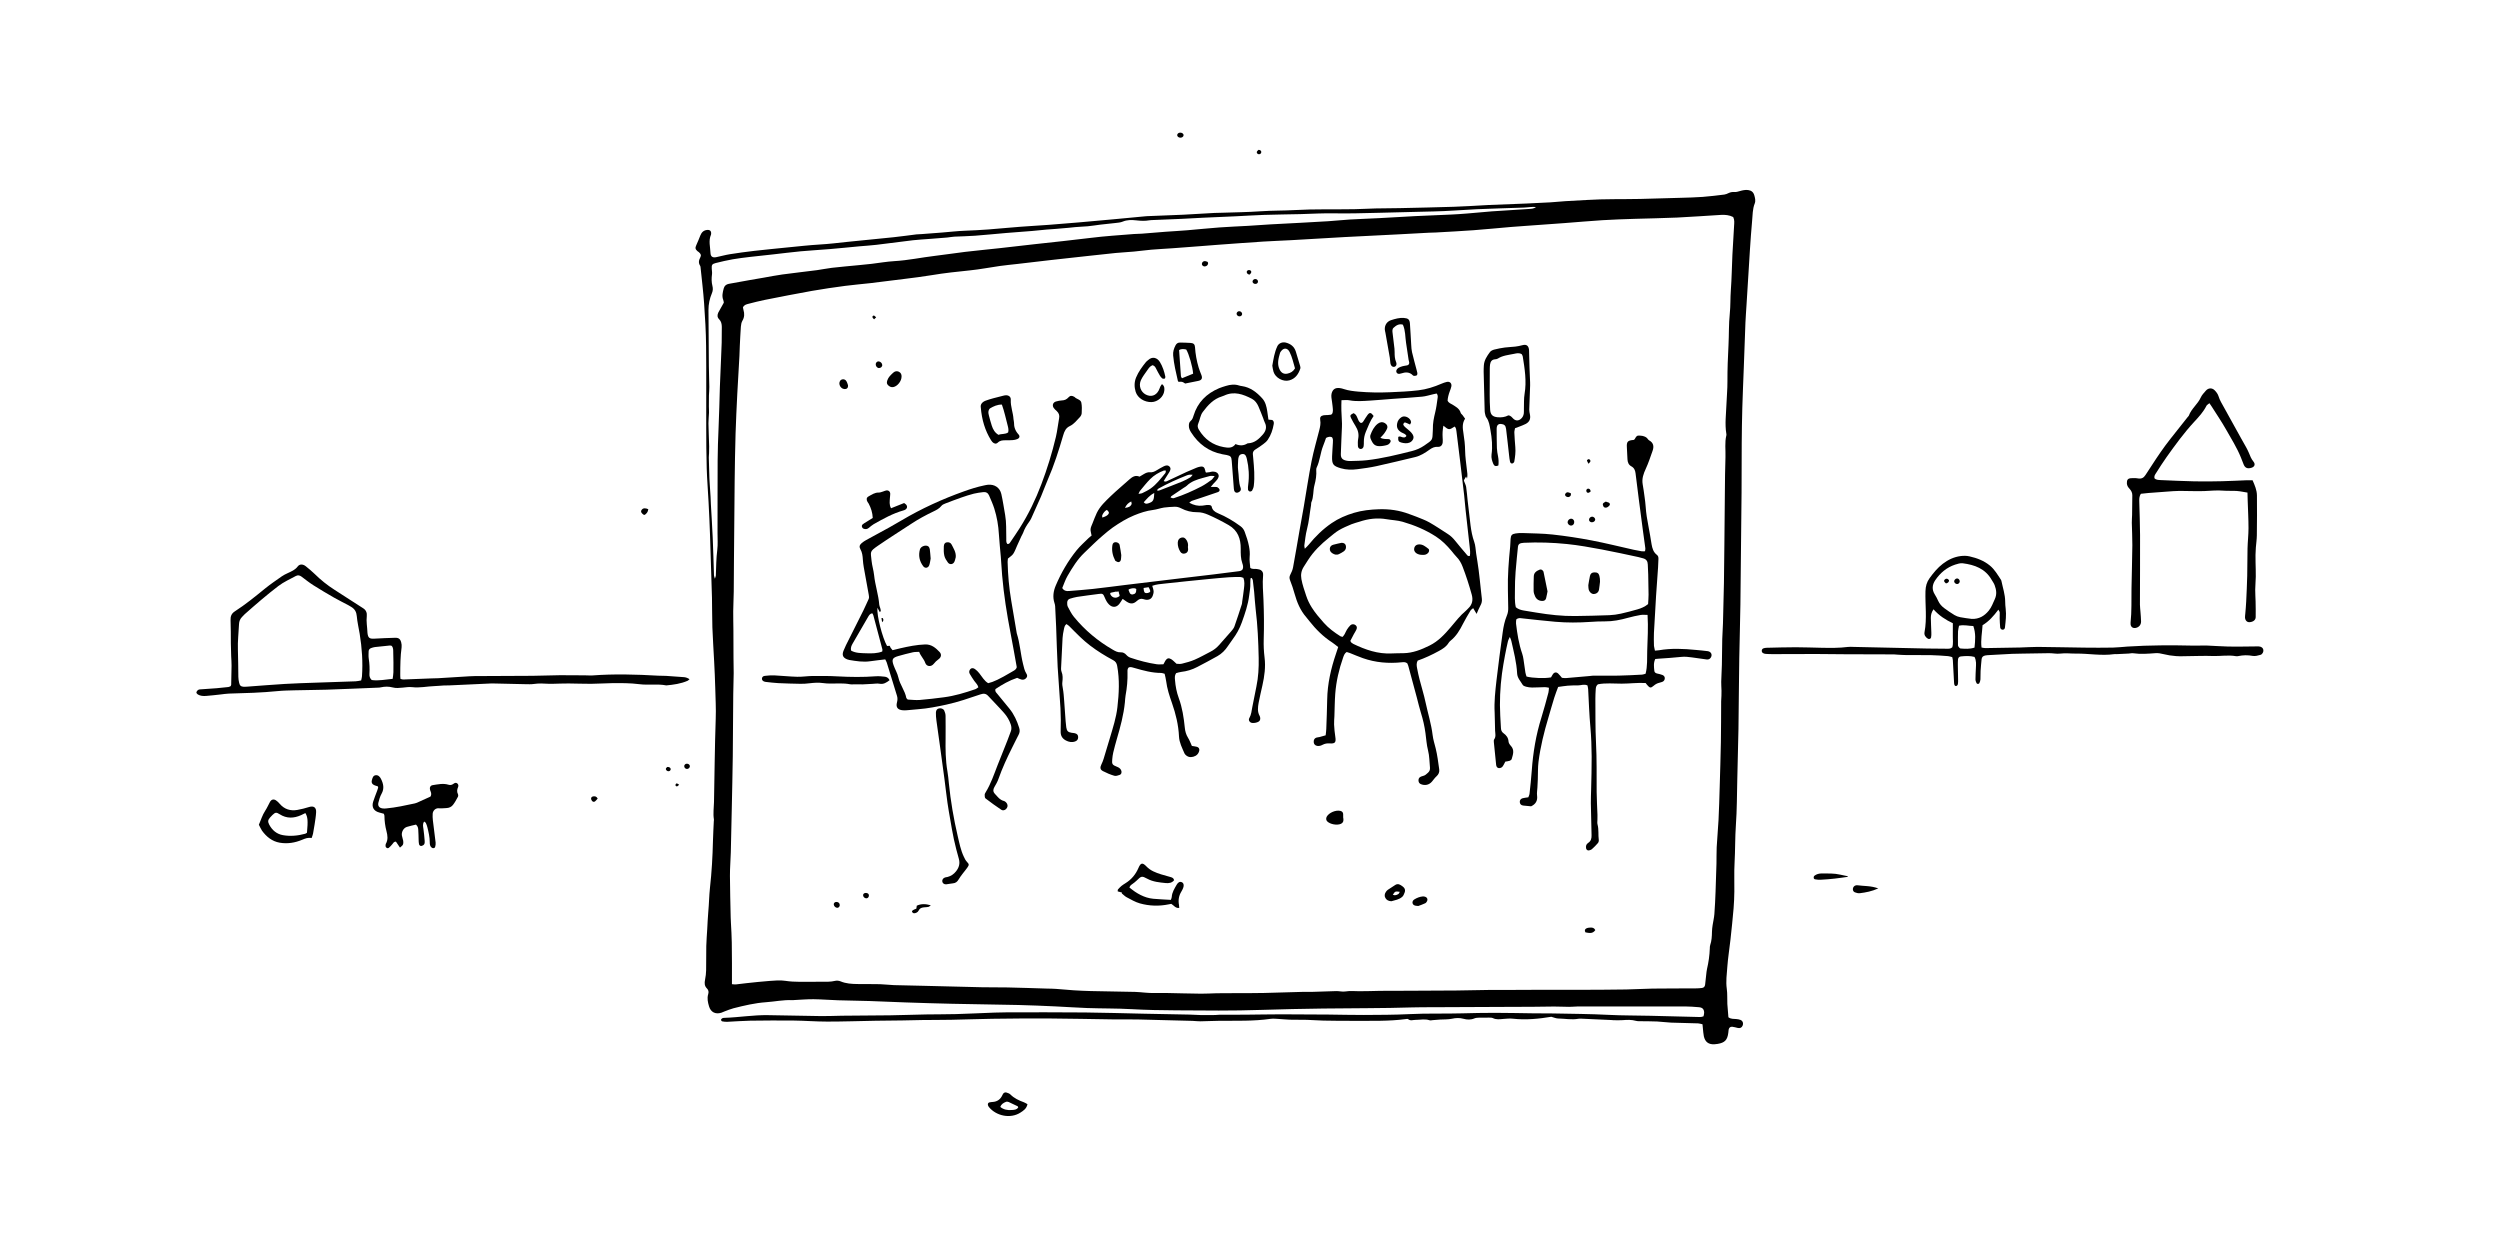 <?xml version="1.0" encoding="UTF-8"?>
<svg xmlns="http://www.w3.org/2000/svg" xmlns:xlink="http://www.w3.org/1999/xlink" version="1.1" id="Ebene_1" x="0px" y="0px" viewBox="0 0 800 400" style="enable-background:new 0 0 800 400;" xml:space="preserve">
<g>
	<path d="M553.09,325.53c0.9,0.64,1.71,0.47,2.47,0.56c0.47,0.05,0.96,0.1,1.39,0.28c0.74,0.31,0.99,1.06,0.7,1.8   c-0.27,0.68-0.81,0.95-1.59,0.77c-0.58-0.13-1.16-0.33-1.74-0.38c-0.63-0.06-1.02,0.3-1.15,0.91c-0.07,0.35-0.07,0.71-0.12,1.07   c-0.29,2.27-1.13,3.13-3.4,3.51c-0.35,0.06-0.71,0.11-1.07,0.12c-1.84,0.08-2.94-0.73-3.35-2.56c-0.18-0.81-0.2-1.66-0.3-2.49   c-0.04-0.41-0.08-0.82-0.13-1.35c-0.48-0.1-0.93-0.27-1.39-0.29c-2.88-0.09-5.75-0.13-8.63-0.24c-1.5-0.06-2.98-0.29-4.48-0.36   c-1.67-0.08-3.35-0.06-5.02-0.09c-0.59-0.01-1.22,0.03-1.77-0.12c-1.42-0.4-2.84-0.34-4.28-0.22c-1.01,0.08-2.03,0.02-3.04,0.01   c-0.12,0-0.24-0.04-0.36-0.04c-3.23-0.15-6.46-0.3-9.69-0.44c-0.36-0.02-0.73-0.03-1.08,0.03c-2.16,0.39-4.3-0.06-6.45-0.09   c-0.68-0.01-1.36-0.33-2.19-0.55c-3.96,0.65-8.11,1.08-12.32,0.61c-1-0.11-2.03,0-3.04,0.08c-1.14,0.1-2.25,0.27-3.35-0.27   c-0.35-0.17-0.82-0.14-1.24-0.15c-1.08-0.01-2.16-0.01-3.24,0.02c-0.47,0.02-0.98,0.04-1.4,0.22c-1.17,0.5-2.36,0.45-3.52,0.13   c-1.26-0.34-2.44-0.29-3.72-0.01c-1.21,0.26-2.5,0.18-3.75,0.26c-0.78,0.05-1.55,0.12-2.33,0.18c-0.36,0.03-0.75,0.15-1.07,0.04   c-1.48-0.51-2.97-0.11-4.46-0.12c-0.81-0.01-1.64,0.41-2.4-0.25c-0.14-0.12-0.47-0.04-0.7-0.01c-5.43,0.73-10.89,0.54-16.35,0.57   c-3.36,0.02-6.72-0.02-10.07-0.08c-1.74-0.03-3.47-0.2-5.21-0.24c-1.86-0.05-3.72,0-5.58-0.05c-1.14-0.03-2.27-0.18-3.4-0.23   c-0.9-0.05-1.81-0.16-2.69-0.04c-5.49,0.79-11.01,0.57-16.52,0.63c-1.98,0.02-3.95,0.13-5.93,0.16c-0.84,0.01-1.67-0.11-2.51-0.14   c-5.82-0.16-11.63-0.32-17.45-0.45c-2.76-0.06-5.52,0-8.28-0.03c-6.72-0.09-13.43-0.25-20.15-0.29c-6.06-0.04-12.11,0.02-18.17,0.1   c-4.38,0.06-8.75,0.24-13.12,0.32c-3.11,0.06-6.23,0.04-9.34,0.08c-2.1,0.03-4.19,0.1-6.29,0.13c-2.88,0.04-5.76,0.05-8.64,0.1   c-5.15,0.09-10.31,0.27-15.46,0.27c-3.54,0-7.07-0.29-10.61-0.33c-4.68-0.05-9.36-0.03-14.03,0.04c-2.46,0.04-4.91,0.25-7.36,0.36   c-0.53,0.02-1.08-0.04-1.6-0.14c-0.17-0.03-0.4-0.32-0.39-0.49c0-0.17,0.22-0.41,0.4-0.51c0.2-0.11,0.46-0.12,0.7-0.13   c4.67-0.15,9.3-0.95,13.99-0.86c5.7,0.11,11.39,0.23,17.09,0.3c2.16,0.03,4.31-0.1,6.47-0.12c5.16-0.05,10.32-0.06,15.47-0.13   c3.84-0.06,7.67-0.21,11.51-0.28c3.18-0.06,6.36-0.02,9.54-0.11c4.13-0.12,8.26-0.33,12.4-0.48c1.44-0.05,2.88-0.09,4.32-0.09   c8.22,0,16.44-0.03,24.65,0.05c6.18,0.06,12.35,0.26,18.52,0.39c4.97,0.1,9.95,0.18,14.92,0.29c1.2,0.02,2.4,0.13,3.59,0.15   c1.5,0.02,3,0,4.49-0.01c0.48-0.01,0.96-0.09,1.44-0.09c2.76-0.01,5.51,0,8.27-0.02c3.84-0.03,7.68-0.12,11.51-0.12   c5.04,0,10.08,0.04,15.11,0.08c3.77,0.03,7.55,0.15,11.32,0.13c4.86-0.03,9.72-0.03,14.57-0.27c5.64-0.29,11.27-0.09,16.9-0.25   c3.48-0.1,6.95-0.16,10.43-0.16c4.02,0,8.04,0.1,12.05,0.15c2.16,0.02,4.32,0,6.48,0.04c6,0.12,12,0.15,17.98,0.46   c4.44,0.23,8.87,0.17,13.31,0.29c4.91,0.14,9.83,0.25,14.74,0.37c0.71,0.02,1.43,0.13,2.22-0.2c0.07-0.38,0.22-0.78,0.21-1.18   c-0.03-1.09-0.54-1.64-1.66-1.73c-1.49-0.12-2.99-0.25-4.49-0.25c-8.34-0.02-16.67,0-25.01,0c-3.18,0-6.35,0-9.53,0.02   c-0.84,0.01-1.68,0.12-2.51,0.11c-1.62-0.01-3.23-0.1-4.85-0.1c-2.46,0-4.91,0.07-7.37,0.09c-1.5,0.02-3,0.01-4.49,0.01   c-8.93,0.04-17.87,0.08-26.8,0.12c-2.22,0.01-4.44-0.01-6.66,0.06c-9.53,0.31-19.06,0.22-28.59,0.36   c-6.59,0.1-13.19,0.21-19.77,0.44c-9.05,0.31-18.11,0.21-27.16,0.14c-4.8-0.03-9.6-0.11-14.39-0.38c-4.74-0.27-9.47-0.19-14.2-0.36   c-3.35-0.12-6.7-0.37-10.06-0.52c-3.95-0.18-7.91-0.36-11.86-0.45c-7.07-0.16-14.15-0.24-21.22-0.39   c-5.03-0.11-10.06-0.27-15.09-0.44c-3.77-0.12-7.55-0.32-11.32-0.44c-3.35-0.11-6.71-0.13-10.06-0.24   c-2.64-0.08-5.27-0.31-7.9-0.34c-2.03-0.02-4.07,0.16-6.1,0.26c-0.24,0.01-0.48,0.06-0.72,0.04c-2.83-0.14-5.61,0.47-8.41,0.66   c-3.55,0.25-6.99,1.07-10.41,1.94c-0.98,0.25-1.92,0.66-2.87,1.01c-0.34,0.12-0.66,0.3-1,0.41c-1.88,0.59-3.39-0.16-3.94-2.04   c-0.38-1.27-0.67-2.57-0.27-3.89c0.21-0.69,0.13-1.31-0.39-1.82c-0.83-0.82-0.83-1.77-0.61-2.83c0.2-0.99,0.32-2.01,0.34-3.02   c0.05-2.57,0-5.15,0.05-7.73c0.04-1.79,0.2-3.59,0.3-5.38c0.11-1.85,0.17-3.71,0.34-5.56c0.24-2.56,0.26-5.13,0.54-7.7   c0.56-5,0.84-10.03,0.96-15.07c0.05-2.1,0.18-4.19,0.27-6.29c0.01-0.18,0.06-0.36,0.03-0.54c-0.31-1.86-0.01-3.71,0.03-5.56   c0.09-4.32,0.14-8.63,0.22-12.95c0.09-4.55,0.16-9.11,0.33-13.66c0.13-3.3-0.08-6.59-0.15-9.89c-0.07-2.81-0.21-5.63-0.35-8.44   c-0.18-3.65-0.44-7.3-0.57-10.95c-0.11-3.18-0.05-6.36-0.13-9.53c-0.18-6.65-0.39-13.3-0.62-19.95c-0.12-3.53-0.29-7.07-0.47-10.6   c-0.18-3.59-0.48-7.18-0.59-10.77c-0.13-4.43-0.15-8.87-0.16-13.31c-0.02-8.63,0.06-17.27-0.04-25.9   c-0.05-4.55-0.32-9.1-0.64-13.65c-0.27-3.82-0.74-7.63-1.13-11.45c-0.02-0.18-0.03-0.38-0.12-0.52c-0.6-0.91-0.48-1.75,0.03-2.69   c0.38-0.7,0.16-1.17-0.48-1.71c-0.14-0.12-0.31-0.19-0.44-0.31c-0.7-0.64-0.75-1.04-0.36-1.9c0.47-1.03,0.89-2.09,1.31-3.14   c0.39-0.96,1.01-1.6,2.09-1.73c0.98-0.12,1.47,0.35,1.34,1.35c-0.01,0.06-0.02,0.12-0.04,0.17c-0.84,1.93-0.23,3.91-0.15,5.86   c0.05,1.17,0.7,1.56,1.85,1.32c1.47-0.3,2.91-0.72,4.39-0.95c2.54-0.41,5.1-0.75,7.66-1.05c3.63-0.41,7.27-0.77,10.91-1.13   c3.4-0.33,6.8-0.72,10.2-0.92c2.94-0.17,5.85-0.53,8.77-0.84c4.94-0.52,9.9-0.97,14.84-1.49c2.44-0.26,4.87-0.61,7.31-0.91   c0.53-0.06,1.08-0.05,1.61-0.09c2.15-0.16,4.3-0.32,6.45-0.49c2.51-0.2,5.01-0.5,7.52-0.59c4.92-0.17,9.81-0.56,14.7-1.02   c4-0.37,8.01-0.56,12.01-0.86c3.17-0.24,6.33-0.5,9.5-0.77c3.64-0.31,7.28-0.65,10.92-0.98c3.52-0.32,7.04-0.66,10.56-0.99   c0.18-0.02,0.36-0.03,0.54-0.04c3.83-0.15,7.67-0.28,11.5-0.46c3.35-0.16,6.7-0.39,10.05-0.57c0.78-0.04,1.56-0.03,2.34-0.06   c4.13-0.14,8.27-0.18,12.4-0.47c3.65-0.26,7.31-0.18,10.96-0.39c6.35-0.37,12.71-0.16,19.06-0.28c2.28-0.04,4.55-0.19,6.83-0.24   c2.58-0.06,5.16-0.04,7.74-0.1c5.75-0.13,11.51-0.25,17.26-0.43c3.41-0.11,6.82-0.34,10.23-0.52c0.36-0.02,0.72-0.04,1.08-0.06   c3.95-0.15,7.91-0.29,11.86-0.46c2.57-0.11,5.15-0.23,7.72-0.38c1.62-0.1,3.22-0.28,4.84-0.38c2.27-0.15,4.55-0.24,6.82-0.38   c5.69-0.36,11.39-0.21,17.08-0.33c4.31-0.09,8.63-0.22,12.94-0.36c2.34-0.07,4.67-0.12,7-0.29c2.33-0.17,4.65-0.47,6.97-0.75   c0.46-0.06,0.92-0.26,1.35-0.47c0.61-0.29,1.21-0.4,1.9-0.34c0.57,0.04,1.17-0.15,1.74-0.31c0.87-0.25,1.74-0.45,2.66-0.32   c0.98,0.14,1.63,0.63,1.93,1.62c0.26,0.88,0.49,1.81,0.16,2.65c-0.74,1.84-0.66,3.77-0.85,5.66c-0.29,3.04-0.48,6.09-0.69,9.14   c-0.19,2.75-0.34,5.5-0.51,8.25c-0.2,3.17-0.39,6.34-0.59,9.51c-0.11,1.85-0.26,3.7-0.34,5.56c-0.19,4.85-0.35,9.7-0.53,14.55   c-0.16,4.25-0.35,8.5-0.47,12.75c-0.11,3.78-0.16,7.55-0.19,11.33c-0.04,5.28-0.01,10.55-0.05,15.83   c-0.1,11.93-0.22,23.86-0.37,35.79c-0.07,5.69-0.28,11.38-0.36,17.08c-0.12,7.55-0.16,15.1-0.26,22.65   c-0.03,2.58-0.12,5.15-0.18,7.73c-0.07,2.87-0.12,5.75-0.2,8.62c-0.12,4.79-0.1,9.6-0.44,14.37c-0.29,4.07-0.2,8.15-0.43,12.22   c-0.18,3.04-0.02,6.09-0.07,9.14c-0.03,1.8-0.09,3.6-0.24,5.39c-0.29,3.34-0.63,6.68-1,10.01c-0.32,2.92-0.8,5.82-1.01,8.75   c-0.16,2.32-0.51,4.63-0.17,6.99c0.23,1.59,0.1,3.23,0.18,4.85C552.86,322.68,552.99,324.11,553.09,325.53z M234.22,314.94   c0.49,0.03,0.9,0.11,1.29,0.07c1.13-0.11,2.26-0.28,3.39-0.4c2.44-0.25,4.88-0.54,7.33-0.71c1.67-0.12,3.39-0.29,5.02-0.04   c1.56,0.24,3.09,0.31,4.65,0.32c2.34,0.02,4.68,0,7.01-0.02c1.43-0.01,2.87,0.07,4.29-0.28c0.54-0.14,1.23-0.07,1.75,0.14   c1.76,0.75,3.6,0.84,5.45,0.87c2.4,0.03,4.79-0.01,7.19,0.05c1.5,0.04,2.99,0.25,4.48,0.3c3.05,0.1,6.11,0.14,9.16,0.21   c6.35,0.15,12.69,0.33,19.04,0.47c2.7,0.06,5.4,0,8.1,0.06c4.25,0.09,8.51,0.24,12.76,0.37c0.96,0.03,1.92,0.01,2.87,0.1   c3.7,0.35,7.41,0.6,11.12,0.69c4.73,0.12,9.47,0.17,14.2,0.27c1.02,0.02,2.03,0.16,3.05,0.23c0.78,0.05,1.55,0.12,2.33,0.13   c1.38,0.01,2.76-0.04,4.13-0.02c3.83,0.07,7.67,0.19,11.5,0.23c1.67,0.02,3.35-0.11,5.03-0.14c2.4-0.03,4.79-0.03,7.19-0.04   c2.64-0.01,5.28,0.01,7.91-0.05c4.25-0.09,8.51-0.24,12.76-0.36c0.96-0.03,1.92,0.03,2.88,0c2.51-0.07,5.02-0.19,7.53-0.24   c0.95-0.02,1.93,0.27,2.86,0.12c1.51-0.24,2.98-0.1,4.48-0.08c2.22,0.03,4.43-0.1,6.65-0.12c3.06-0.03,6.11-0.02,9.17-0.03   c5.1-0.02,10.19-0.03,15.29-0.08c3.53-0.03,7.07-0.15,10.6-0.18c1.85-0.02,3.71,0.02,5.56,0c7.8-0.09,15.59-0.03,23.39-0.04   c4.92-0.01,9.84-0.04,14.75-0.11c2.81-0.04,5.62-0.24,8.43-0.28c4.62-0.06,9.23-0.04,13.85-0.07c0.66,0,1.32-0.05,1.97-0.13   c0.61-0.08,0.94-0.46,1.01-1.09c0.14-1.36,0.29-2.73,0.45-4.09c0.03-0.3,0.08-0.59,0.15-0.88c0.5-2.17,0.82-4.36,0.9-6.58   c0.01-0.36,0-0.74,0.12-1.07c0.47-1.38,0.55-2.81,0.57-4.25c0.01-0.72,0.1-1.43,0.21-2.15c0.17-1.18,0.47-2.35,0.56-3.54   c0.18-2.39,0.29-4.78,0.38-7.17c0.12-2.99,0.21-5.99,0.29-8.98c0.05-1.74-0.02-3.48,0.07-5.21c0.15-2.93,0.44-5.86,0.59-8.79   c0.17-3.47,0.27-6.95,0.37-10.42c0.14-4.79,0.29-9.59,0.38-14.38c0.08-4.38,0.06-8.75,0.09-13.13c0-0.6,0.07-1.19,0.09-1.79   c0.02-0.54,0.03-1.07,0.02-1.61c-0.02-0.96-0.11-1.92-0.09-2.87c0.04-1.8,0.17-3.59,0.21-5.38c0.06-2.76,0.06-5.52,0.12-8.27   c0.04-1.68,0.19-3.35,0.23-5.02c0.12-4.31,0.23-8.63,0.31-12.94c0.07-4.08,0.1-8.15,0.14-12.23c0.06-5.63,0.09-11.26,0.16-16.89   c0.04-3.71,0.05-7.43,0.19-11.14c0.08-2.33-0.29-4.68,0.29-6.99c0.04-0.17,0.01-0.36-0.02-0.54c-0.51-3.11-0.07-6.22,0.04-9.33   c0.08-2.45,0.34-4.89,0.32-7.34c-0.02-3.89,0.14-7.78,0.34-11.66c0.17-3.35,0.06-6.7,0.41-10.05c0.26-2.49,0.15-5.02,0.34-7.53   c0.28-3.76,0.32-7.54,0.5-11.32c0.15-3.11,0.36-6.22,0.54-9.33c0.05-0.89,0.18-1.79-0.29-2.74c-1.2-0.63-2.57-0.76-3.94-0.68   c-4.67,0.26-9.33,0.64-13.99,0.85c-4.55,0.21-9.11,0.26-13.66,0.41c-3.41,0.11-6.83,0.22-10.23,0.43   c-4.06,0.25-8.12,0.63-12.18,0.93c-4.12,0.31-8.25,0.59-12.37,0.89c-1.61,0.12-3.23,0.22-4.84,0.36c-4,0.34-7.99,0.74-11.99,1.04   c-4,0.29-8.01,0.49-12.02,0.72c-0.72,0.04-1.44,0.03-2.16,0.07c-3.35,0.18-6.7,0.37-10.05,0.54c-5.63,0.29-11.26,0.54-16.88,0.85   c-5.74,0.31-11.48,0.68-17.23,1c-2.93,0.17-5.87,0.25-8.8,0.44c-4.84,0.31-9.68,0.68-14.52,1.03c-1.79,0.13-3.59,0.28-5.38,0.42   c-3.05,0.23-6.09,0.47-9.14,0.69c-2.27,0.16-4.55,0.27-6.82,0.46c-1.85,0.16-3.69,0.43-5.54,0.6c-1.97,0.18-3.95,0.27-5.92,0.46   c-2.86,0.28-5.72,0.61-8.58,0.92c-4.05,0.44-8.1,0.88-12.15,1.34c-3.57,0.4-7.14,0.83-10.71,1.25c-1.84,0.21-3.7,0.38-5.53,0.64   c-3.2,0.45-6.38,1.08-9.6,1.41c-4.11,0.42-8.22,0.85-12.3,1.54c-2.89,0.49-5.81,0.82-8.72,1.2c-3.62,0.47-7.25,0.92-10.88,1.35   c-2.68,0.31-5.37,0.51-8.04,0.87c-3.56,0.48-7.12,0.98-10.66,1.61c-5.01,0.89-10.01,1.88-15.01,2.87c-1.76,0.35-3.5,0.8-5.24,1.25   c-0.68,0.18-1.42,0.32-1.8,1.17c0.05,0.22,0.09,0.52,0.17,0.8c0.36,1.2,0.33,2.33-0.34,3.46c-0.32,0.54-0.44,1.25-0.49,1.89   c-0.15,2.03-0.24,4.07-0.34,6.1c-0.05,1.08-0.06,2.16-0.12,3.24c-0.23,4.07-0.49,8.14-0.69,12.2c-0.21,4.25-0.42,8.5-0.55,12.75   c-0.15,5.03-0.23,10.07-0.29,15.1c-0.1,8.33-0.15,16.67-0.22,25c-0.03,3.48-0.03,6.95-0.07,10.43c-0.03,2.09-0.15,4.19-0.17,6.28   c-0.02,2.03,0.05,4.06,0.06,6.09c0.02,2.94,0.01,5.87,0.03,8.81c0.01,1.62,0.07,3.23,0.06,4.85c-0.02,2.27-0.12,4.55-0.14,6.82   c-0.06,6.6-0.07,13.19-0.15,19.79c-0.07,5.57-0.21,11.15-0.32,16.72c-0.1,4.67-0.19,9.34-0.31,14.02   c-0.07,2.52-0.29,5.03-0.28,7.55c0.02,4.43,0.15,8.87,0.24,13.3c0.01,0.6,0.06,1.2,0.08,1.8c0.1,2.09,0.25,4.19,0.27,6.28   C234.25,305.95,234.22,310.32,234.22,314.94z M231.62,96.86c-0.05-0.27-0.06-0.58-0.17-0.85c-0.51-1.26-0.18-2.49,0.14-3.71   c0.21-0.83,0.78-1.32,1.63-1.47c2.3-0.41,4.59-0.83,6.88-1.24c1.41-0.25,2.83-0.48,4.25-0.73c2.01-0.35,4.01-0.76,6.02-1.03   c3.68-0.5,7.37-0.9,11.05-1.38c1.6-0.21,3.19-0.57,4.79-0.75c2.86-0.33,5.72-0.57,8.58-0.85c1.37-0.13,2.74-0.26,4.11-0.42   c2.44-0.29,4.87-0.73,7.31-0.87c4.38-0.25,8.67-1.18,13.01-1.69c3.21-0.37,6.41-0.89,9.62-1.27c3.69-0.44,7.39-0.78,11.09-1.19   c3.75-0.41,7.5-0.86,11.25-1.28c5.95-0.67,11.92-1.26,17.86-2.01c4.58-0.58,9.18-0.85,13.78-1.23c0.84-0.07,1.68-0.05,2.51-0.11   c2.57-0.2,5.13-0.43,7.7-0.62c2.27-0.17,4.55-0.28,6.81-0.47c3.46-0.29,6.92-0.66,10.38-0.91c3.05-0.23,6.1-0.33,9.16-0.51   c2.39-0.14,4.78-0.33,7.17-0.47c3.29-0.19,6.58-0.35,9.87-0.52c2.87-0.16,5.75-0.3,8.62-0.49c2.33-0.15,4.66-0.41,6.99-0.55   c3.05-0.18,6.1-0.27,9.16-0.43c3.95-0.2,7.89-0.46,11.84-0.66c3.83-0.19,7.67-0.32,11.5-0.5c1.73-0.08,3.47-0.21,5.2-0.35   c2.57-0.21,5.13-0.46,7.7-0.67c1.25-0.1,2.51-0.16,3.77-0.24c2.69-0.17,5.38-0.35,8.06-0.52c0.8-0.05,1.59-0.09,2.27-0.6   c-0.55-0.08-1.08-0.07-1.61-0.03c-0.78,0.06-1.55,0.16-2.33,0.19c-2.57,0.1-5.15,0.18-7.72,0.25c-4.85,0.13-9.7,0.36-14.54,0.69   c-4.36,0.3-8.74,0.32-13.12,0.45c-3.71,0.11-7.43,0.2-11.14,0.28c-4.67,0.1-9.35,0.26-14.02,0.17c-1.74-0.04-3.48,0-5.22,0.05   c-1.92,0.05-3.83,0.16-5.75,0.2c-3.89,0.09-7.78,0.12-11.67,0.25c-3.05,0.1-6.1,0.31-9.16,0.45c-3.41,0.16-6.83,0.29-10.24,0.45   c-2.27,0.11-4.55,0.25-6.82,0.36c-3.23,0.15-6.47,0.27-9.7,0.4c-0.24,0.01-0.48,0.03-0.72,0.07c-1.37,0.25-2.74,0.18-4.12,0.02   c-1.49-0.17-2.97-0.2-4.42,0.41c-0.7,0.29-1.52,0.33-2.29,0.43c-0.95,0.13-1.9,0.23-2.86,0.31c-2.69,0.22-5.33,0.81-8.04,0.87   c-1.31,0.03-2.63,0.22-3.94,0.34c-1.43,0.13-2.86,0.25-4.29,0.37c-0.95,0.08-1.91,0.12-2.87,0.21c-1.55,0.14-3.1,0.32-4.65,0.45   c-2.75,0.23-5.5,0.41-8.24,0.64c-3.34,0.28-6.68,0.63-10.03,0.88c-2.21,0.16-4.43,0.19-6.64,0.3c-0.77,0.04-1.54,0.21-2.31,0.28   c-1.85,0.16-3.7,0.29-5.55,0.44c-1.79,0.14-3.59,0.23-5.37,0.43c-3.93,0.46-7.84,1-11.77,1.47c-1.78,0.21-3.58,0.31-5.37,0.47   c-3.16,0.29-6.32,0.63-9.48,0.89c-3.1,0.26-6.21,0.42-9.32,0.71c-2.98,0.28-5.95,0.67-8.93,1c-2.44,0.27-4.89,0.51-7.32,0.8   c-1.84,0.22-3.69,0.44-5.52,0.76c-1.83,0.33-3.64,0.74-5.44,1.2c-1.16,0.29-1.31,0.62-1.24,1.82c0.03,0.6,0.16,1.2,0.08,1.78   c-0.17,1.26-0.18,2.5,0.14,3.74c0.2,0.76,0.16,1.53-0.16,2.29c-0.73,1.72-1.12,3.53-1.11,5.41c0.03,3.78,0.08,7.55,0.08,11.33   c0.01,4.43,0.05,8.85,0.19,13.28c0.03,0.89-0.1,1.79-0.12,2.69c-0.03,1.19-0.02,2.39-0.02,3.58c0,0.66,0.06,1.31,0.04,1.97   c-0.04,1.14-0.18,2.27-0.17,3.41c0.04,2.45,0.15,4.9,0.22,7.35c0.02,0.72-0.01,1.44-0.03,2.15c-0.01,0.48-0.09,0.96-0.08,1.43   c0.05,2.22,0.12,4.43,0.19,6.65c0.02,0.48,0.05,0.96,0.08,1.44c0.1,1.49,0.2,2.99,0.29,4.48c0.05,0.78,0.06,1.56,0.1,2.33   c0.2,3.59,0.43,7.17,0.59,10.76c0.17,3.95,0.27,7.9,0.4,11.85c0,0.12,0,0.24,0.03,0.36c0.04,0.19,0.11,0.39,0.26,0.92   c0.18-0.58,0.3-0.79,0.31-1.01c0.1-2.75,0.11-5.5,0.46-8.24c0.22-1.77,0.07-3.58,0.08-5.38c0.01-4.32,0.02-8.63,0.01-12.95   c-0.02-6.89-0.02-13.78,0.32-20.66c0.21-4.37,0.27-8.74,0.42-13.11c0.11-3.05,0.25-6.11,0.38-9.16c0.07-1.68,0.16-3.35,0.2-5.03   c0.04-1.67,0.05-3.35,0.04-5.03c-0.01-0.91-0.17-1.79-0.87-2.48c-0.65-0.64-0.6-1.41-0.24-2.16   C230.43,99.04,230.99,98.05,231.62,96.86z"></path>
	<path d="M128.15,217.25c0.44,0.1,0.67,0.2,0.9,0.19c2.99-0.11,5.99-0.23,8.98-0.35c0.72-0.03,1.44-0.01,2.16-0.06   c3.35-0.2,6.69-0.41,10.04-0.62c0.54-0.03,1.08-0.06,1.62-0.06c6.18-0.03,12.35-0.03,18.53-0.09c2.88-0.02,5.75-0.17,8.63-0.19   c2.93-0.02,5.87,0.03,8.8,0.05c0.54,0,1.08,0.07,1.62,0.03c7.07-0.54,14.14-0.34,21.21,0.07c0.84,0.05,1.68,0.01,2.51,0.06   c1.91,0.12,3.83,0.26,5.74,0.41c0.59,0.05,1.14,0.25,1.76,0.65c-0.28,0.24-0.43,0.43-0.62,0.51c-2.17,0.95-4.49,1.26-6.82,1.48   c-2.85-0.56-5.76-0.02-8.61-0.39c-2.93-0.38-5.86-0.36-8.8-0.33c-2.22,0.02-4.43,0.2-6.65,0.21c-2.39,0.02-4.78-0.1-7.17-0.11   c-1.74-0.01-3.47,0.07-5.21,0.11c-0.42,0.01-0.84,0.02-1.26-0.01c-1.56-0.1-3.1-0.17-4.66,0.06c-0.88,0.13-1.8,0.08-2.69,0.07   c-3.12-0.06-6.23-0.14-9.35-0.21c-0.48-0.01-0.96-0.05-1.44-0.03c-4.49,0.2-8.98,0.41-13.47,0.62c-0.66,0.03-1.32,0.01-1.98,0.04   c-0.95,0.05-1.91,0.16-2.86,0.19c-2.39,0.08-4.74,0.63-7.16,0.34c-0.99-0.12-2.03,0.05-3.04,0.15c-1.08,0.1-2.13,0.23-3.21-0.06   c-1.24-0.33-2.49-0.32-3.75-0.04c-0.18,0.04-0.35,0.08-0.53,0.09c-2.99,0.13-5.99,0.25-8.98,0.37c-2.63,0.1-5.27,0.21-7.9,0.3   c-1.32,0.04-2.64,0.06-3.95,0.08c-2.1,0.04-4.2,0.05-6.29,0.12c-1.8,0.05-3.6,0.07-5.38,0.25c-5.2,0.52-10.41,0.66-15.62,0.8   c-0.89,0.02-1.78,0.19-2.68,0.28c-1.55,0.16-3.09,0.36-4.64,0.47c-0.9,0.06-1.82,0.01-2.62-0.47c-0.22-0.13-0.5-0.48-0.46-0.67   c0.06-0.3,0.32-0.64,0.59-0.8c0.29-0.17,0.69-0.17,1.05-0.19c1.61-0.12,3.23-0.21,4.84-0.34c1.25-0.1,2.51-0.23,3.75-0.38   c0.28-0.03,0.54-0.21,0.75-0.3c0.07-0.2,0.14-0.31,0.15-0.42c0.05-2.03,0.11-4.07,0.12-6.1c0.01-1.02-0.08-2.03-0.12-3.05   c-0.05-1.38-0.1-2.76-0.11-4.13c-0.03-2.46,0.02-4.92-0.09-7.37c-0.06-1.28,0.3-2.16,1.39-2.86c3.38-2.18,6.49-4.72,9.61-7.26   c1.72-1.4,3.56-2.64,5.38-3.92c0.58-0.41,1.24-0.73,1.89-1.03c1.19-0.56,2.39-1.03,3.24-2.17c0.61-0.81,1.69-0.75,2.57-0.03   c0.97,0.8,1.96,1.59,2.85,2.47c1.93,1.9,4.02,3.58,6.31,5.04c1.82,1.16,3.63,2.34,5.44,3.51c1.26,0.81,2.51,1.63,3.78,2.43   c0.92,0.59,1.24,1.49,1.13,2.48c-0.21,1.75,0.15,3.47,0.21,5.2c0,0.06,0.01,0.12,0.01,0.18c0.18,1.61,0.62,1.94,2.21,1.85   c2.21-0.13,4.42-0.22,6.63-0.28c1.15-0.03,1.66,0.37,1.95,1.46c0.13,0.51,0.2,1.07,0.13,1.59c-0.39,2.86-0.42,5.73-0.43,8.61   C128.05,216.19,128.11,216.66,128.15,217.25z M115.57,217.74c0.13-0.61,0.24-0.96,0.26-1.31c0.32-4.56,0-9.1-0.73-13.6   c-0.31-1.89-0.77-3.77-0.93-5.67c-0.11-1.34-0.64-2.26-1.74-2.93c-0.31-0.19-0.61-0.38-0.93-0.55c-1.53-0.82-3.1-1.58-4.6-2.44   c-2.23-1.28-4.45-2.59-6.63-3.97c-1.31-0.83-2.53-1.81-3.77-2.74c-0.58-0.43-1.17-0.57-1.84-0.21c-1.89,1.03-3.86,1.89-5.6,3.22   c-3.72,2.84-7.25,5.9-10.75,9c-0.31,0.28-0.58,0.6-0.87,0.9c-0.61,0.63-0.91,1.36-0.95,2.25c-0.12,2.75-0.47,5.48-0.36,8.25   c0.11,2.87,0.08,5.75,0.14,8.63c0.01,0.65,0.11,1.32,0.26,1.95c0.21,0.91,0.59,1.19,1.51,1.25c0.3,0.02,0.6-0.01,0.9-0.03   c4.06-0.3,8.12-0.63,12.19-0.88c3.23-0.19,6.46-0.29,9.7-0.4c4.31-0.15,8.62-0.28,12.94-0.44   C114.34,218,114.91,217.85,115.57,217.74z M125.65,217.23c0.1-0.83,0.23-1.47,0.24-2.11c0.02-2.09,0.03-4.18-0.05-6.26   c-0.03-0.74,0.09-1.57-0.52-2.2c-0.2-0.04-0.37-0.11-0.54-0.1c-1.6,0.16-3.21,0.31-4.81,0.5c-0.41,0.05-0.81,0.18-1.2,0.32   c-0.49,0.17-0.8,0.53-0.81,1.07c-0.01,0.78-0.08,1.56,0.04,2.32c0.25,1.6,0.32,3.2,0.22,4.82c-0.05,0.73,0.09,1.43,0.73,2.02   C121.1,217.92,123.26,217.45,125.65,217.23z"></path>
	<path d="M624.73,207.14c0.38-1.22,0.13-2.55,0.17-3.85c0.03-1.25,0.01-2.5,0.01-3.86c-2.25-1.05-4.4-2.41-6.19-4.46   c-0.7,1.02-0.85,1.89-0.85,2.78c0.01,1.56,0.12,3.11,0.16,4.67c0.01,0.53,0.02,1.07-0.09,1.58c-0.09,0.44-0.64,0.61-1.02,0.38   c-0.78-0.48-1.25-1.19-1.07-2.11c0.83-4.35,0.17-8.73,0.3-13.09c0.05-1.57,0.39-2.89,1.32-4.17c1.24-1.71,2.55-3.32,4.24-4.61   c1.7-1.3,3.56-2.18,5.7-2.46c0.97-0.12,1.9-0.12,2.85,0.1c2.37,0.54,4.57,1.36,6.49,2.93c1.53,1.25,2.46,2.92,3.52,4.5   c0.1,0.15,0.17,0.32,0.2,0.5c0.44,2.17,1.18,4.28,1.19,6.53c0,0.78,0.07,1.56,0.16,2.33c0.24,1.98-0.01,3.95-0.23,5.91   c-0.04,0.37-0.2,0.7-0.63,0.76c-0.4,0.06-0.85-0.23-0.9-0.7c-0.1-1.01-0.14-2.03-0.17-3.04c-0.02-0.6,0.06-1.2,0.02-1.79   c-0.02-0.24-0.22-0.47-0.43-0.88c-1.51,2.03-3.05,3.77-5.06,4.97c-0.14,2.41-0.64,4.71-0.33,7.15c0.43,0.07,0.83,0.18,1.23,0.18   c3.72-0.05,7.44-0.11,11.15-0.19c1.86-0.04,3.71-0.2,5.57-0.19c4.98,0.04,9.95,0.17,14.92,0.23c3.06,0.04,6.12,0.04,9.18-0.01   c1.56-0.03,3.11-0.23,4.66-0.33c7.06-0.46,14.13-0.46,21.21-0.3c1.38,0.03,2.76-0.07,4.14-0.03c2.34,0.08,4.67,0.29,7,0.33   c2.76,0.05,5.51-0.02,8.27-0.04c0.48,0,0.96-0.04,1.44,0c0.82,0.06,1.33,0.5,1.42,1.13c0.08,0.61-0.3,1.39-0.95,1.57   c-0.8,0.22-1.68,0.47-2.46,0.33c-1.57-0.3-3.09-0.26-4.63,0.06c-0.23,0.05-0.49,0.07-0.72,0.03c-2.51-0.46-5.02,0.04-7.53-0.06   c-2.51-0.1-5.04,0.02-7.55,0.04c-1.38,0.01-2.76,0.09-4.13-0.01c-1.36-0.1-2.73-0.31-4.05-0.64c-0.83-0.2-1.62-0.37-2.47-0.3   c-2.39,0.18-4.78,0.38-7.18,0.03c-0.46-0.07-0.95,0.08-1.43,0.1c-1.26,0.07-2.51,0.12-3.77,0.18c-0.3,0.01-0.6-0.04-0.9,0.01   c-4.08,0.58-8.13-0.23-12.2-0.18c-1.66,0.02-3.32-0.22-5.01,0c-1.17,0.15-2.39-0.14-3.59-0.13c-2.87,0.02-5.75,0.09-8.62,0.14   c-1.08,0.02-2.16,0.02-3.24,0.07c-2.63,0.13-5.26,0.28-7.89,0.43c-0.24,0.01-0.48,0.06-0.71,0.1c-0.66,0.13-1.08,0.51-1.14,1.2   c-0.12,1.25-0.25,2.5-0.32,3.76c-0.05,0.9,0,1.8-0.05,2.7c-0.03,0.4-0.17,0.81-0.34,1.18c-0.15,0.33-0.75,0.34-0.9,0.02   c-0.17-0.37-0.35-0.78-0.35-1.18c0-1.2,0.08-2.39,0.13-3.59c0.05-1.19,0.21-2.39-0.44-3.64c-1.41-0.38-2.89-0.31-4.38-0.15   c-0.54,0.06-0.86,0.43-0.9,0.97c-0.05,0.6-0.06,1.2-0.05,1.8c0.02,1.56,0.06,3.12,0.08,4.67c0.01,0.42,0.01,0.84-0.04,1.25   c-0.04,0.36-0.18,0.7-0.61,0.78c-0.35,0.06-0.59-0.29-0.63-0.91c-0.13-2.45-0.26-4.9-0.4-7.36c-0.02-0.29-0.11-0.58-0.19-0.98   c-0.45-0.11-0.89-0.29-1.35-0.32c-1.79-0.13-3.59-0.28-5.38-0.31c-2.58-0.05-5.16,0-7.73-0.02c-1.08-0.01-2.16-0.09-3.23-0.15   c-0.3-0.02-0.6-0.07-0.9-0.07c-2.27-0.02-4.54-0.03-6.81-0.03c-2.52-0.01-5.03,0.01-7.55-0.01c-3.54-0.02-7.07-0.08-10.61-0.09   c-4.62-0.01-9.23,0.03-13.85,0.04c-0.78,0-1.56-0.02-2.34-0.08c-0.28-0.02-0.59-0.12-0.83-0.27c-0.55-0.34-0.49-1.23,0.11-1.48   c0.32-0.13,0.69-0.19,1.04-0.2c3.12-0.07,6.23-0.17,9.35-0.17c2.76,0,5.51,0.12,8.27,0.17c2.82,0.05,5.64,0.09,8.44-0.27   c0.59-0.07,1.2-0.03,1.8-0.01c3.78,0.08,7.55,0.17,11.33,0.25c4.07,0.09,8.15,0.19,12.22,0.27c2.1,0.04,4.2,0.05,6.3,0.06   C623.55,207.6,624.17,207.64,624.73,207.14z M630.97,198.05c2.3,0.09,4.04-0.93,5.44-2.65c0.88-1.08,1.33-2.38,1.91-3.63   c0.73-1.56,0.52-3.02-0.03-4.5c-0.22-0.61-0.63-1.15-0.96-1.72c-2.04-3.59-5.46-4.82-9.25-5.3c-0.79-0.1-1.66,0.18-2.44,0.43   c-2.72,0.9-4.79,2.67-6.37,5c-0.97,1.44-1.12,2.98-0.14,4.54c0.41,0.66,0.78,1.35,1.09,2.06c0.43,0.96,1.11,1.71,1.93,2.32   c1.06,0.78,2.14,1.53,3.27,2.21c0.55,0.33,1.2,0.57,1.83,0.69C628.47,197.75,629.72,197.88,630.97,198.05z M631.84,207.23   c0.26-2.37,0.44-4.61-0.38-6.9c-1.53-0.02-2.98-0.49-4.57-0.1c-0.12,0.64-0.29,1.22-0.32,1.79c-0.05,1.32-0.03,2.63-0.02,3.95   c0,0.3-0.03,0.64,0.11,0.88c0.16,0.28,0.47,0.65,0.73,0.67C628.8,207.62,630.23,207.75,631.84,207.23z"></path>
	<path d="M689.48,153.12c0.48,0.42,1.15,0.47,1.8,0.5c3.65,0.15,7.3,0.34,10.96,0.41c2.94,0.06,5.88,0.03,8.81-0.04   c2.64-0.06,5.27-0.21,7.9-0.31c0.59-0.02,1.18,0,1.87,0c0.71,1.62,1.38,3.16,1.4,4.85c0.05,4.26,0.02,8.51-0.03,12.77   c-0.02,1.31-0.21,2.62-0.32,3.93c-0.26,3.11,0.02,6.23-0.02,9.34c-0.02,1.38-0.17,2.75-0.18,4.13c-0.01,1.25,0.09,2.51,0.12,3.76   c0.03,1.67,0.06,3.35,0.03,5.02c-0.01,0.95-0.85,1.57-2.03,1.62c-0.77,0.03-1.36-0.61-1.39-1.55c-0.01-0.42,0.07-0.84,0.1-1.25   c0.1-1.25,0.22-2.5,0.28-3.76c0.13-2.75,0.26-5.5,0.33-8.26c0.07-2.94,0.03-5.87,0.1-8.81c0.05-2.15,0.31-4.3,0.31-6.45   c0-2.93-0.17-5.87-0.26-8.8c-0.03-0.83-0.04-1.65-0.07-2.59c-1.22-0.19-2.32-0.44-3.44-0.52c-1.42-0.1-2.86,0.02-4.28-0.1   c-2.04-0.18-4.05,0.05-6.08,0.13c-2.63,0.1-5.27-0.06-7.91-0.05c-1.37,0.01-2.74,0.13-4.11,0.23c-1.97,0.13-3.94,0.28-5.91,0.44   c-0.82,0.07-1.64,0.17-2.37,0.25c-0.6,0.89-0.54,1.74-0.52,2.58c0.08,3.53,0.24,7.07,0.25,10.6c0.02,7.43-0.03,14.86-0.04,22.29   c0,0.78,0.12,1.55,0.17,2.33c0.07,1.02,0.18,2.03,0.19,3.05c0.01,1.12-0.72,1.92-1.81,2.09c-0.81,0.13-1.44-0.33-1.54-1.13   c-0.02-0.18-0.02-0.36-0.01-0.54c0.39-3.64,0.24-7.3,0.3-10.96c0.07-4.61,0.23-9.23,0.27-13.84c0.02-2.39-0.13-4.79-0.17-7.19   c-0.02-0.84,0.08-1.67,0.09-2.51c0.03-2.09,0.04-4.19,0.07-6.28c0.01-0.83-0.34-1.49-0.89-2.09c-0.45-0.48-0.82-1.01-0.85-1.73   c-0.04-1.12,0.29-1.6,1.38-1.66c0.71-0.04,1.45-0.06,2.15,0.07c1.11,0.21,1.85-0.17,2.42-1.08c0.64-1.02,1.32-2,1.97-3.01   c1.88-2.92,3.83-5.8,5.99-8.53c1.86-2.35,3.72-4.7,5.58-7.05c0.11-0.14,0.28-0.26,0.34-0.42c0.81-2.24,2.86-3.67,3.82-5.82   c0.36-0.8,1.02-1.47,1.61-2.15c0.81-0.94,1.99-0.99,2.84-0.13c0.54,0.55,1.01,1.17,1.25,1.95c0.19,0.62,0.46,1.23,0.77,1.8   c2.16,3.94,4.35,7.86,6.53,11.79c0.49,0.89,1.01,1.77,1.5,2.66c0.31,0.58,0.62,1.16,0.87,1.77c0.4,1,0.78,1.99,1.49,2.85   c0.67,0.82,0.38,1.65-0.62,1.96c-1.4,0.44-2.09-0.03-2.51-1.02c-0.33-0.77-0.6-1.56-0.92-2.34c-1.28-3.12-3.07-5.97-4.72-8.88   c-1.45-2.55-3.1-4.98-4.67-7.46c-0.19-0.3-0.4-0.58-0.66-0.96c-0.45,0.39-0.81,0.56-0.94,0.83c-0.98,1.96-2.45,3.55-3.91,5.12   c-3.27,3.53-6.08,7.41-8.86,11.31c-1.18,1.66-2.27,3.38-3.36,5.1C689.63,151.87,689.21,152.36,689.48,153.12z"></path>
	<path d="M133.12,263.87c-0.98,0.24-1.97,0.43-2.93,0.74c-1.05,0.34-1.75,1.57-1.59,2.73c0.08,0.59,0.34,1.15,0.43,1.74   c0.06,0.4,0.05,0.86-0.1,1.21c-0.15,0.33-0.54,0.56-0.94,0.94c-0.31-0.46-0.53-0.78-0.75-1.11c-0.19-0.28-0.38-0.57-0.53-0.79   c-0.73-0.04-0.88,0.5-1.19,0.84c-0.36,0.39-0.69,0.83-1.11,1.14c-0.41,0.31-1.02-0.06-1.03-0.59c-0.01-0.23-0.02-0.51,0.09-0.7   c0.76-1.31,0.55-2.71,0.21-4.02c-0.43-1.64-0.65-3.28-0.66-4.96c0-0.17-0.1-0.34-0.2-0.64c-0.45-0.12-0.96-0.27-1.47-0.4   c-1.72-0.46-2.47-1.68-1.96-3.39c0.36-1.2,0.86-2.36,1.29-3.54c0.12-0.33,0.24-0.67,0.33-1.01c0.02-0.1-0.06-0.22-0.13-0.45   c-0.27-0.08-0.61-0.15-0.93-0.28c-0.83-0.31-1.17-0.86-0.95-1.66c0.18-0.69,0.36-1.5,1.22-1.6c0.81-0.1,1.35,0.49,1.68,1.14   c0.78,1.55,1.14,3.11,0.2,4.79c-0.49,0.87-0.79,1.88-1.02,2.86c-0.25,1.07,0.3,1.71,1.4,1.84c0.35,0.04,0.72,0.04,1.08,0   c3.11-0.29,6.15-0.96,9.19-1.61c0.23-0.05,0.46-0.13,0.68-0.22c1.42-0.64,2.83-1.28,4.32-1.96c0.29-0.47,0.32-1.03,0.06-1.63   c-0.12-0.27-0.22-0.56-0.25-0.85c-0.07-0.59,0.27-1.1,0.86-1.18c1.7-0.25,3.4-0.67,5.12-0.13c0.64,0.2,1.16,0.02,1.67-0.37   c0.35-0.27,0.78-0.36,1.15-0.03c0.35,0.32,0.39,0.76,0.22,1.16c-0.33,0.75-0.43,1.47-0.04,2.24c0.12,0.23,0.11,0.63-0.01,0.86   c-0.48,0.89-0.96,1.8-1.58,2.59c-0.48,0.62-1.21,0.97-2.04,1.01c-0.84,0.04-1.68,0.14-2.51,0.07c-1.02-0.1-1.86,0.74-1.94,1.71   c-0.05,0.71-0.02,1.44,0.06,2.15c0.28,2.38,0.61,4.75,0.88,7.13c0.05,0.46-0.03,0.95-0.16,1.39c-0.12,0.41-0.71,0.5-1.06,0.24   c-0.61-0.45-0.66-1.11-0.66-1.77c0-1.63-0.38-3.21-0.76-4.78c-0.11-0.46-0.28-0.92-0.48-1.35c-0.08-0.18-0.32-0.28-0.55-0.48   c-0.56,0.81-0.35,1.55-0.24,2.31c0.19,1.3,0.3,2.61,0.41,3.92c0.03,0.35,0.01,0.76-0.16,1.04c-0.16,0.26-0.52,0.47-0.83,0.54   c-0.38,0.09-0.73-0.18-0.82-0.55c-0.11-0.46-0.11-0.94-0.13-1.42c-0.04-1.02-0.03-2.04-0.11-3.05   C133.82,265.11,133.79,264.49,133.12,263.87z"></path>
	<path d="M82.84,263.92c0.66-1.52,1.1-3.07,2-4.44c0.59-0.89,1.02-1.89,1.54-2.84c0.45-0.82,1.16-1.04,1.94-0.52   c0.44,0.29,0.84,0.68,1.18,1.09c1.5,1.76,3.43,2.35,5.64,1.97c1.29-0.22,2.56-0.57,3.82-0.95c1.38-0.42,2.26,0.13,2.2,1.63   c-0.06,1.31-0.29,2.62-0.48,3.92c-0.14,1-0.31,2.01-0.51,3c-0.09,0.45-0.28,0.88-0.46,1.4c-1.14-0.24-2.05,0.14-3,0.54   c-2.3,0.97-4.74,1.37-7.21,0.94c-2.42-0.42-4.23-1.89-5.65-3.83C83.45,265.24,83.18,264.56,82.84,263.92z M97.72,260.18   c-0.53,0.26-0.95,0.47-1.38,0.67c-2.33,1.04-4.61,1.13-6.84-0.29c-1.09-0.69-1.39-0.65-2.33,0.25c-0.26,0.25-0.5,0.51-0.74,0.78   c-0.7,0.8-0.79,1.32-0.29,2.27c0.94,1.81,2.41,3.04,4.4,3.39c2.38,0.42,4.78,0.19,7.12-0.45c0.22-0.06,0.4-0.23,0.57-0.33   C98.58,262.68,98.5,261.48,97.72,260.18z"></path>
	<path d="M328.79,353.34c-0.3,1.47-1.32,2.08-2.25,2.69c-3.16,2.04-7.71,1.12-10.08-1.77c-0.15-0.18-0.26-0.41-0.32-0.63   c-0.09-0.39,0.05-0.75,0.44-0.86c0.4-0.11,0.82-0.11,1.24-0.16c1.22-0.12,2.14-0.71,2.74-1.78c0.15-0.26,0.25-0.55,0.41-0.79   c0.26-0.38,0.66-0.57,1.1-0.43c0.44,0.14,0.95,0.31,1.26,0.62c1.22,1.23,2.73,1.92,4.32,2.5   C328.03,352.86,328.37,353.11,328.79,353.34z M325.83,354.39c-0.08-0.18-0.09-0.34-0.17-0.38c-0.95-0.47-1.91-0.94-2.89-1.37   c-0.25-0.11-0.62-0.15-0.86-0.05c-0.76,0.31-1.49,0.69-1.81,1.63c1.07,0.88,2.26,1.07,3.54,0.99   C324.46,355.16,325.31,355.16,325.83,354.39z"></path>
	<path d="M591.28,280.59c-1.41,0.19-2.82,0.42-4.24,0.57c-1.42,0.16-2.86,0.27-4.29,0.35c-0.64,0.03-1.31,0.01-1.94-0.13   c-0.51-0.11-0.59-0.83-0.17-1.16c0.64-0.49,1.39-0.7,2.18-0.71c2.03,0,4.07-0.09,6.07,0.38c0.79,0.19,1.58,0.34,2.37,0.5   C591.28,280.48,591.28,280.54,591.28,280.59z"></path>
	<path d="M601.05,284.29c-2.07,0.94-3.99,1.3-5.94,1.54c-0.5,0.06-1.06-0.11-1.56-0.29c-0.48-0.18-0.69-0.69-0.62-1.18   c0.08-0.57,0.49-0.98,1.05-1.07c0.12-0.02,0.24-0.03,0.36-0.01C596.45,283.58,598.64,283.4,601.05,284.29z"></path>
	<path d="M207.45,162.94c-0.09,0.95-0.59,1.42-1.13,1.82c-0.17-0.03-0.32-0.01-0.4-0.07c-0.49-0.37-1.02-0.85-0.64-1.45   C205.76,162.47,206.56,162.56,207.45,162.94z"></path>
	<path d="M191.26,255.53c-0.29,0.32-0.52,0.66-0.83,0.9c-0.32,0.26-0.72,0.17-0.97-0.13c-0.17-0.21-0.32-0.52-0.31-0.78   c0.01-0.39,0.32-0.63,0.71-0.68C190.36,254.78,190.84,254.79,191.26,255.53z"></path>
	<path d="M377.65,42.44c0.64-0.01,1.14,0.39,1.09,0.87c-0.04,0.43-0.49,0.76-1.03,0.75c-0.54-0.01-0.98-0.36-1.01-0.78   C376.68,42.83,377.11,42.45,377.65,42.44z"></path>
	<path d="M219.82,246.07c-0.49-0.01-0.89-0.45-0.87-0.93c0.02-0.41,0.39-0.75,0.84-0.76c0.53-0.01,0.98,0.36,0.97,0.82   C220.76,245.65,220.3,246.08,219.82,246.07z"></path>
	<path d="M213.54,245.42c0.65-0.02,1.02,0.25,1.08,0.65c0.05,0.34-0.26,0.7-0.63,0.73c-0.5,0.04-1-0.39-0.9-0.86   C213.15,245.72,213.43,245.54,213.54,245.42z"></path>
	<path d="M402.7,47.95c0.6-0.02,0.96,0.35,0.91,0.76c-0.05,0.4-0.31,0.61-0.7,0.65c-0.42,0.04-0.85-0.38-0.73-0.76   C402.28,48.32,402.57,48.11,402.7,47.95z"></path>
	<path d="M217.33,251.11c-0.29,0.25-0.43,0.46-0.61,0.51c-0.33,0.08-0.6-0.12-0.57-0.46c0.01-0.18,0.26-0.48,0.39-0.47   C216.76,250.7,216.98,250.91,217.33,251.11z"></path>
	<path d="M469.44,153.17c-0.1-0.24-0.19-0.45-0.29-0.69c-0.24,0.41-0.47,0.8-0.7,1.2c0.02,0.11,0.03,0.23,0.07,0.33   c0.22,0.61,0.55,1.21,0.65,1.84c0.22,1.42,0.31,2.86,0.47,4.28c0.31,2.68,0.6,5.35,0.94,8.03c0.23,1.78,0.56,3.53,1.17,5.24   c0.42,1.16,0.43,2.47,0.62,3.71c0.27,1.77,0.57,3.54,0.8,5.32c0.27,2.08,0.47,4.16,0.7,6.25c0.1,0.95,0.2,1.91,0.32,2.86   c0.1,0.8-0.05,1.52-0.46,2.24c-0.46,0.81-0.78,1.69-1.22,2.67c-0.39-0.66-0.71-1.2-1.1-1.85c-0.36,0.32-0.68,0.5-0.84,0.77   c-0.83,1.39-1.67,2.78-2.4,4.22c-1.03,2.05-2.18,4-4.01,5.45c-0.23,0.18-0.44,0.42-0.6,0.67c-0.75,1.23-1.88,1.93-3.12,2.61   c-2.21,1.21-4.48,2.27-6.79,3.08c-0.45,0.84-0.33,1.63-0.19,2.38c0.22,1.24,0.5,2.46,0.81,3.68c0.62,2.44,1.39,4.84,1.91,7.3   c0.75,3.51,1.84,6.95,2.27,10.53c0.17,1.43,0.63,2.8,0.97,4.19c0.54,2.2,0.81,4.46,1.13,6.71c0.12,0.87-0.18,1.62-0.88,2.24   c-0.53,0.47-0.94,1.08-1.4,1.63c-0.92,1.1-2.21,1.42-3.56,0.88c-0.49-0.2-0.75-0.57-0.79-1.1c-0.03-0.52,0.12-0.96,0.59-1.22   c0.26-0.14,0.55-0.25,0.83-0.31c0.69-0.14,1.15-0.62,1.64-1.06c0.48-0.44,0.67-0.96,0.61-1.61c-0.19-1.84-0.15-3.69-0.62-5.52   c-0.46-1.79-0.57-3.67-0.82-5.51c-0.29-2.2-0.79-4.36-1.45-6.48c-0.5-1.6-0.87-3.24-1.3-4.86c-0.92-3.41-1.83-6.82-2.76-10.23   c-0.08-0.28-0.22-0.55-0.3-0.76c-0.58-0.48-1.18-0.41-1.78-0.35c-4.23,0.44-8.38,0.1-12.41-1.31c-1.41-0.49-2.79-1.1-4.18-1.65   c-0.33-0.13-0.67-0.22-1.03-0.33c-0.7,0.43-0.91,1.13-1.15,1.8c-1.32,3.75-2.21,7.6-2.51,11.56c-0.18,2.38-0.18,4.78-0.27,7.17   c-0.03,0.9-0.15,1.8-0.1,2.69c0.07,1.31,0.18,2.62,0.39,3.92c0.28,1.77-0.05,2.24-1.8,2.11c-0.82-0.06-1.54,0.06-2.25,0.43   c-0.54,0.29-1.1,0.47-1.73,0.37c-0.67-0.11-1.08-0.54-1.13-1.2c-0.05-0.7,0.22-1.23,0.82-1.44c0.33-0.12,0.7-0.11,1.05-0.2   c0.62-0.16,1.24-0.35,1.95-0.55c0.08-0.75,0.18-1.39,0.2-2.04c0.11-3.12,0.24-6.23,0.29-9.35c0.08-5.09,1.2-9.97,2.83-14.76   c0.23-0.67,0.44-1.34,0.69-2.09c-0.69-0.53-1.27-1.05-1.92-1.47c-2.86-1.84-5.22-4.2-7.31-6.85c-0.33-0.42-0.66-0.85-1.01-1.26   c-1.9-2.18-2.95-4.76-3.72-7.5c-0.4-1.44-0.87-2.87-1.42-4.25c-0.27-0.68-0.28-1.2,0.07-1.86c0.39-0.73,0.72-1.53,0.87-2.33   c0.72-3.89,1.37-7.79,2.05-11.68c0.45-2.54,0.93-5.07,1.36-7.61c0.84-4.9,1.56-9.82,2.52-14.7c0.66-3.35,1.64-6.63,2.47-9.94   c0.26-1.05,0.49-2.09,0.29-3.19c-0.17-0.91,0.18-1.36,1.06-1.53c0.41-0.08,0.84-0.04,1.25-0.07c0.36-0.03,0.71-0.06,1.07-0.11   c0.11-0.02,0.2-0.11,0.38-0.21c0.48-0.78,0.26-1.69,0.19-2.57c-0.07-0.89-0.26-1.78-0.36-2.67c-0.04-0.41-0.06-0.84,0.03-1.24   c0.33-1.43,1.15-2,2.61-1.84c0.47,0.05,0.94,0.19,1.39,0.34c1.49,0.49,3.03,0.66,4.59,0.8c3.35,0.29,6.71,0.34,10.06,0.2   c3.05-0.13,6.11-0.26,9.14-0.62c2.56-0.3,5.03-1.09,7.41-2.12c0.55-0.24,1.12-0.44,1.7-0.57c0.98-0.21,1.64,0.47,1.44,1.47   c-0.11,0.52-0.31,1.03-0.5,1.53c-0.38,1.01-0.65,2.05-0.7,3c0.38,0.81,1.08,0.95,1.62,1.3c1.06,0.68,2.19,1.26,2.58,2.62   c0.07,0.26,0.38,0.44,0.56,0.68c0.28,0.37,0.55,0.76,0.84,1.17c-0.98,1.48-0.79,3.03-0.54,4.57c0.31,1.89,0.52,3.78,0.55,5.71   c0.03,1.97,0.33,3.94,0.55,5.9C469.52,151.16,469.7,152.14,469.44,153.17z M432.1,205.1c0.23,0.35,0.27,0.48,0.36,0.55   c0.19,0.15,0.38,0.29,0.6,0.4c3.87,1.87,7.85,3.27,12.25,3.05c1.26-0.06,2.52-0.06,3.78-0.08c3.02-0.04,5.73-1.14,8.38-2.45   c2.75-1.36,4.81-3.56,6.74-5.84c1.55-1.83,3-3.74,4.86-5.28c0.28-0.23,0.5-0.52,0.76-0.76c1.32-1.24,1.6-2.7,1.12-4.43   c-0.83-3-1.78-5.97-2.9-8.88c-0.46-1.2-1.06-2.27-1.96-3.18c-0.59-0.59-1.08-1.28-1.62-1.92c-1.47-1.74-3.03-3.34-4.99-4.6   c-3.31-2.13-6.85-3.62-10.62-4.71c-1.7-0.49-3.43-0.52-5.14-0.82c-2.94-0.52-5.85-0.16-8.68,0.79c-0.85,0.28-1.74,0.47-2.57,0.82   c-1.37,0.58-2.77,1.16-4.04,1.92c-1.13,0.67-2.12,1.57-3.15,2.39c-2.58,2.07-4.94,4.37-6.73,7.18c-0.45,0.71-0.9,1.42-1.35,2.12   c-0.78,1.22-1.01,2.51-0.75,3.95c0.33,1.84,0.96,3.58,1.54,5.35c0.43,1.32,1.03,2.54,1.77,3.72c1.12,1.78,2.49,3.36,3.88,4.93   c1.54,1.73,3.36,3.06,5.29,4.28c0.18,0.12,0.44,0.12,0.73,0.19c0.23-0.31,0.46-0.57,0.63-0.87c0.26-0.47,0.44-0.99,0.73-1.44   c0.32-0.5,0.68-0.99,1.11-1.4c0.48-0.45,1.18-0.41,1.65-0.03c0.44,0.35,0.55,0.82,0.25,1.45c-0.22,0.49-0.53,0.94-0.79,1.41   C432.84,203.64,432.47,204.38,432.1,205.1z M461.89,136.22c-0.27,1.4-0.32,2.57-0.25,3.76c0.03,0.54,0.08,1.08,0.02,1.61   c-0.11,0.89-0.67,1.47-1.56,1.4c-1.05-0.08-1.83,0.32-2.63,0.89c-1.42,1.01-2.88,1.97-4.6,2.38c-4.14,0.98-8.27,2-12.42,2.91   c-1.99,0.43-4.01,0.71-6.03,0.97c-1.79,0.23-3.58,0.23-5.35-0.29c-2.46-0.73-2.88-1.26-2.8-3.83c0.05-1.44,0.18-2.87,0.25-4.31   c0.03-0.59,0.13-1.2-0.27-1.79c-0.63-0.27-1.24-0.16-1.92,0.22c-0.29,0.8-0.56,1.65-0.9,2.47c-0.93,2.28-1.03,4.81-2.11,7.04   c-0.1,0.21-0.14,0.47-0.12,0.7c0.12,1.68-0.14,3.29-0.58,4.93c-0.48,1.78-0.21,3.71-0.98,5.45c-0.11,0.26-0.05,0.59-0.1,0.89   c-0.45,2.59-0.64,5.23-1.32,7.79c-0.44,1.67-0.59,3.42-0.84,5.14c-0.04,0.25,0.08,0.53,0.16,1.05c0.55-0.57,0.94-0.91,1.27-1.32   c2.12-2.62,4.5-4.95,7.3-6.87c2.21-1.52,4.62-2.54,7.14-3.3c2.6-0.78,5.27-1.06,7.98-1.15c3.34-0.11,6.57,0.34,9.69,1.53   c0.78,0.3,1.59,0.55,2.36,0.87c1.38,0.57,2.81,1.06,4.11,1.8c2.03,1.15,3.96,2.47,5.93,3.73c0.92,0.58,1.68,1.34,2.36,2.19   c1.16,1.45,2.36,2.86,3.57,4.28c0.25,0.3,0.46,0.74,1.11,0.52c0.17-0.96,0.05-1.97-0.07-2.97c-0.45-3.93-0.89-7.85-1.31-11.78   c-0.17-1.55-0.27-3.1-0.45-4.65c-0.42-3.69-0.87-7.37-1.31-11.06c-0.37-3.09-0.74-6.18-1.14-9.27c-0.07-0.58-0.1-1.2-0.58-1.66   C463.68,137.65,463.63,137.65,461.89,136.22z M429.27,128.06c-0.09,2.27-0.03,4.35,0.12,6.43c0.05,0.71,0.06,1.43,0.03,2.15   c-0.11,2.87-0.27,5.74-0.35,8.62c-0.04,1.29,0.46,1.85,1.71,2.14c0.41,0.09,0.83,0.14,1.25,0.13c1.8-0.06,3.6-0.06,5.38-0.26   c4.89-0.56,9.66-1.74,14.43-2.94c1.41-0.35,2.73-0.94,3.92-1.75c2.84-1.95,2.58-1.66,2.74-4.75c0.01-0.18,0.02-0.36,0.02-0.54   c-0.05-1.81,0.31-3.56,0.74-5.32c0.36-1.45,0.54-2.94,0.75-4.42c0.07-0.51,0.2-1.07-0.28-1.63c-0.35,0.08-0.75,0.16-1.15,0.25   c-1.17,0.26-2.32,0.65-3.51,0.76c-3.1,0.3-6.21,0.47-9.32,0.7c-2.45,0.18-4.89,0.41-7.34,0.56c-2.21,0.13-4.42,0.33-6.63-0.1   C431.05,127.94,430.26,128.06,429.27,128.06z"></path>
	<path d="M529.58,208.21c0.6-0.06,0.95-0.07,1.3-0.13c3.94-0.68,7.88-0.49,11.83-0.1c1.25,0.12,2.51,0.22,3.75,0.39   c1.15,0.16,1.59,1.22,0.95,2.12c-0.31,0.43-0.74,0.6-1.26,0.54c-1.6-0.21-3.19-0.44-4.79-0.67c-1.13-0.16-2.23-0.28-3.39-0.15   c-2.38,0.27-4.78,0.39-7.17,0.57c-0.35,0.03-0.71,0.06-1.12,0.1c-0.6,1.26-0.43,2.57-0.28,3.87c0.06,0.45,0.45,0.67,0.89,0.78   c0.58,0.13,1.17,0.25,1.71,0.47c0.46,0.19,0.78,0.58,0.73,1.13c-0.05,0.52-0.34,0.89-0.83,1.08c-0.28,0.11-0.57,0.19-0.86,0.26   c-0.72,0.16-1.31,0.48-1.88,0.98c-0.92,0.8-1.23,0.72-2.06-0.25c-0.15-0.18-0.29-0.37-0.5-0.63c-2.55-0.16-5.11,0.2-7.68,0.2   c-2.57,0-5.15-0.28-7.59,0.21c-0.58,0.46-0.65,1.01-0.69,1.54c-0.06,1.02-0.13,2.04-0.12,3.05c0.04,4.68-0.04,9.36,0.2,14.03   c0.27,5.28,0.18,10.55,0.21,15.82c0.02,2.45,0.18,4.91,0.26,7.36c0.02,0.48-0.01,0.96-0.01,1.44c0,0.54-0.11,1.1,0.03,1.6   c0.45,1.64,0.17,3.32,0.4,4.97c0.04,0.32-0.07,0.75-0.28,0.99c-0.58,0.68-1.22,1.32-1.89,1.92c-0.25,0.23-0.62,0.35-0.96,0.43   c-0.42,0.11-0.85-0.22-0.93-0.65c-0.14-0.71,0.03-1.34,0.65-1.74c0.93-0.6,1.13-1.46,1.1-2.48c-0.1-3.41-0.18-6.83-0.23-10.25   c-0.02-1.44,0.06-2.87,0.09-4.31c0.07-3.54,0.2-7.07,0.17-10.61c-0.03-3.12-0.12-6.24-0.4-9.34c-0.37-4.06-0.51-8.13-0.72-12.2   c-0.02-0.4-0.14-0.8-0.22-1.21c-1.08-0.51-2.08,0-3.07-0.01c-1.08-0.01-2.16,0-3.24,0.09c-1,0.08-2,0.26-3.07,0.4   c-0.44,1.19-0.89,2.29-1.24,3.43c-0.66,2.11-1.25,4.25-1.88,6.37c-1.39,4.65-2.57,9.36-3.17,14.18c-0.23,1.84-0.15,3.71-0.22,5.56   c-0.03,0.89-0.08,1.79-0.13,2.68c-0.04,0.84-0.22,1.69-0.11,2.5c0.22,1.67-0.42,2.78-1.91,3.48c-0.83-0.08-1.66-0.15-2.49-0.24   c-0.66-0.08-1.01-0.4-1.11-0.97c-0.11-0.63,0.19-1.18,0.87-1.37c0.57-0.16,1.17-0.19,1.84-0.3c0.13-0.38,0.35-0.75,0.39-1.15   c0.26-2.44,0.54-4.89,0.71-7.33c0.41-5.82,1.35-11.53,3.11-17.11c0.83-2.62,1.51-5.3,2.23-7.95c0.12-0.44,0.1-0.93,0.16-1.52   c-0.49-0.08-0.88-0.2-1.27-0.19c-1.38,0.02-2.75,0.12-4.13,0.12c-0.65,0-1.31-0.11-1.95-0.27c-0.39-0.1-0.88-0.3-1.06-0.61   c-0.67-1.16-1.69-2.14-1.77-3.63c-0.18-3.55-1.09-6.98-1.86-10.43c-0.07-0.34-0.24-0.66-0.47-1.24c-0.28,0.6-0.51,0.93-0.59,1.3   c-0.35,1.52-0.68,3.04-0.96,4.57c-0.36,1.94-0.71,3.89-0.97,5.85c-0.59,4.46-0.79,8.95-0.55,13.44c0.07,1.31,0.16,2.63,0.22,3.94   c0.03,0.69,0.2,1.27,0.82,1.7c0.91,0.64,1.53,1.45,1.61,2.65c0.03,0.48,0.39,1.01,0.74,1.39c1.26,1.35,0.67,2.8,0.27,4.22   c-0.06,0.24-0.39,0.47-0.65,0.56c-0.44,0.15-0.93,0.19-1.39,0.27c-0.3,0.55-0.55,1.17-0.95,1.66c-0.23,0.27-0.74,0.44-1.1,0.42   c-0.51-0.03-0.82-0.47-0.88-1c-0.26-2.44-0.51-4.89-0.74-7.33c-0.03-0.29-0.04-0.66,0.11-0.87c0.62-0.89,0.34-1.82,0.29-2.77   c-0.1-1.91-0.03-3.84-0.14-5.75c-0.2-3.49,0.2-6.94,0.59-10.39c0.58-5.12,1.29-10.22,1.98-15.32c0.25-1.84,0.62-3.66,1.34-5.39   c0.33-0.79,0.45-1.6,0.43-2.46c-0.05-1.86-0.05-3.72-0.1-5.57c-0.11-4.68,0.25-9.34,0.72-13.99c0.08-0.83,0.07-1.68,0.14-2.51   c0.09-1.19,0.43-1.57,1.63-1.75c0.71-0.1,1.44-0.16,2.15-0.13c3.23,0.13,6.48,0.12,9.69,0.48c4.17,0.46,8.32,1.09,12.44,1.88   c4.53,0.87,9.01,1.99,13.51,3c0.82,0.18,1.64,0.34,2.47,0.47c0.34,0.05,0.69,0.01,1.12,0.01c0.05-0.39,0.15-0.68,0.11-0.95   c-0.25-1.9-0.53-3.8-0.78-5.7c-0.44-3.32-0.88-6.65-1.31-9.97c-0.36-2.79-0.7-5.59-1.05-8.38c-0.12-0.93-0.45-1.71-1.35-2.19   c-0.87-0.47-1.19-1.29-1.23-2.25c-0.05-1.26-0.11-2.51-0.19-3.77c-0.12-1.86,0.23-2.27,2.17-2.42c0.1-0.06,0.23-0.11,0.29-0.2   c0.32-0.49,0.54-1.18,1.23-1.19c0.95-0.01,1.92,0.08,2.7,0.74c0.27,0.23,0.43,0.62,0.73,0.78c1.45,0.79,1.59,2,1.1,3.37   c-0.68,1.91-1.31,3.86-2.16,5.7c-0.75,1.62-1.32,3.19-1,5c0.24,1.35,0.43,2.72,0.61,4.08c0.14,1.01,0.27,2.02,0.34,3.03   c0.14,2.16,0.49,4.28,0.91,6.39c0.38,1.88,0.66,3.77,0.98,5.66c0.23,1.32,0.57,2.57,1.73,3.44c0.42,0.32,0.49,0.81,0.47,1.3   c-0.03,0.9-0.06,1.8-0.12,2.69c-0.21,3.05-0.44,6.09-0.64,9.14c-0.25,3.94-0.48,7.88-0.68,11.83c-0.07,1.38-0.02,2.76,0.01,4.14   C529.32,207.12,529.47,207.57,529.58,208.21z M485.06,194.32c0.82,0.67,1.69,0.9,2.57,1.05c1.36,0.24,2.72,0.44,4.07,0.67   c4.08,0.67,8.18,1.14,12.33,1.09c3.65-0.05,7.31-0.13,10.96-0.27c1.25-0.05,2.51-0.23,3.73-0.5c1.75-0.38,3.49-0.87,5.22-1.35   c1.21-0.34,2.36-0.82,3.45-1.7c0.05-0.98,0.15-1.99,0.15-3c-0.01-2.15-0.06-4.31-0.11-6.46c-0.03-1.08-0.1-2.15-0.14-3.23   c-0.03-1.02-0.48-1.7-1.51-1.96c-0.52-0.13-1.04-0.3-1.56-0.41c-3.87-0.82-7.72-1.69-11.6-2.41c-3.71-0.69-7.43-1.37-11.17-1.75   c-4.59-0.47-9.2-0.62-13.82-0.4c-0.3,0.01-0.6,0.06-0.89,0.12c-0.59,0.13-0.93,0.5-0.99,1.12c-0.12,1.19-0.25,2.38-0.36,3.57   c-0.14,1.49-0.28,2.98-0.4,4.47c-0.08,1.01-0.13,2.03-0.17,3.04c-0.03,0.89-0.05,1.79-0.04,2.69   C484.79,190.55,484.62,192.41,485.06,194.32z M527.22,196.77c-0.91,0-1.58-0.09-2.21,0.02c-1.36,0.24-2.71,0.53-4.03,0.9   c-2.44,0.68-4.88,1.18-7.43,1.15c-1.56-0.02-3.12,0.07-4.67,0.17c-3.72,0.25-7.43,0.28-11.14-0.04c-3.58-0.3-7.16-0.74-10.73-1.11   c-0.59-0.06-1.2-0.21-1.81,0.39c-0.02,0.36-0.12,0.83-0.07,1.29c0.39,3.27,0.89,6.52,1.98,9.66c0.2,0.56,0.3,1.16,0.4,1.75   c0.22,1.42,0.4,2.85,0.62,4.27c0.07,0.46,0.25,0.9,0.36,1.27c1.91,0.52,5.92,0.65,7.84,0.27c0.19-0.32,0.37-0.7,0.61-1.04   c0.46-0.64,1.11-0.72,1.69-0.17c0.43,0.4,0.78,0.89,1.19,1.35c0.43,0.03,0.85,0.12,1.26,0.09c2.56-0.21,5.13-0.44,7.69-0.67   c0.36-0.03,0.71-0.11,1.07-0.11c2.7-0.01,5.4,0.05,8.09-0.01c2.52-0.05,5.03-0.19,7.54-0.32c0.34-0.02,0.68-0.17,1.12-0.29   c0.63-2.42,0.45-4.9,0.52-7.33C527.22,204.54,527.47,200.78,527.22,196.77z"></path>
	<path d="M283.28,211c-1.67,0.21-3.21,0.36-4.74,0.59c-2.3,0.35-4.54-0.03-6.78-0.4c-0.23-0.04-0.47-0.11-0.69-0.2   c-1.34-0.55-1.68-1.35-1.16-2.72c0.24-0.61,0.51-1.22,0.8-1.81c1.85-3.7,3.72-7.39,5.56-11.09c0.59-1.18,1.09-2.4,1.66-3.59   c0.23-0.47,0.17-0.92,0.08-1.4c-0.54-2.95-1.08-5.89-1.6-8.84c-0.14-0.82-0.25-1.66-0.3-2.5c-0.07-1.14-0.19-2.25-0.78-3.29   c-0.44-0.78-0.29-1.34,0.38-1.93c0.45-0.39,0.96-0.73,1.48-1.01c2.47-1.36,4.95-2.69,7.42-4.05c1.31-0.72,2.61-1.48,3.89-2.24   c6.36-3.77,13.06-6.83,20.03-9.31c2.09-0.75,4.2-1.42,6.38-1.87c0.41-0.09,0.82-0.18,1.24-0.22c2.1-0.2,3.81,0.91,4.28,2.98   c0.5,2.22,0.82,4.48,1.22,6.72c0.43,2.44,0.29,4.9,0.36,7.36c0.02,0.63-0.12,1.32,0.3,1.87c0.6,0.14,0.81-0.28,1.03-0.61   c1.01-1.49,2.02-2.97,2.99-4.49c2.8-4.42,5.06-9.11,6.91-14c1.87-4.94,3.42-9.97,4.64-15.11c0.47-1.98,0.66-4.02,1.04-6.02   c0.18-0.94-0.09-1.64-0.75-2.26c-0.35-0.33-0.73-0.64-0.99-1.03c-0.58-0.88-0.18-1.84,0.81-2.07c0.58-0.14,1.17-0.31,1.76-0.32   c0.9-0.02,1.58-0.32,2.19-1.01c0.52-0.59,1.1-0.56,1.79-0.17c0.05,0.03,0.11,0.06,0.15,0.1c0.65,0.7,1.94,0.76,2.15,1.79   c0.22,1.1,0.17,2.26,0.11,3.39c-0.02,0.43-0.29,0.93-0.6,1.26c-0.99,1.04-1.88,2.22-3.21,2.85c-1.27,0.6-1.73,1.65-2.1,2.93   c-1.41,4.83-2.93,9.62-4.95,14.25c-0.77,1.75-1.4,3.57-2.15,5.33c-1.02,2.36-2.08,4.71-3.15,7.05c-0.2,0.43-0.47,0.83-0.75,1.22   c-0.74,1.03-1.39,2.1-1.8,3.3c-0.13,0.39-0.39,0.74-0.56,1.11c-0.48,1.03-0.94,2.06-1.41,3.1c-0.4,0.87-0.7,1.8-1.23,2.59   c-0.38,0.57-1.05,0.95-1.69,1.51c-0.03,0.29-0.1,0.7-0.1,1.1c0.09,4.14,0.46,8.25,1.15,12.34c0.57,3.43,1.16,6.85,1.74,10.28   c0.01,0.06,0.01,0.12,0.03,0.18c1.03,3.21,1.21,6.6,2.02,9.85c0.26,1.05,0.45,2.11,1.05,3.04c0.27,0.43,0.39,0.89,0.04,1.34   c-0.4,0.52-0.95,0.75-1.59,0.59c-0.46-0.11-0.89-0.34-1.39-0.55c-2.54,0.84-4.85,2.18-6.96,3.6c-0.18,0.77,0.24,1.08,0.54,1.44   c1.33,1.62,2.68,3.23,3.99,4.87c1.44,1.8,2.38,3.86,3.07,6.06c0.25,0.81,0.22,1.49-0.17,2.23c-0.7,1.32-1.34,2.68-2.02,4.02   c-1.67,3.32-3.22,6.69-4.46,10.2c-0.32,0.9-0.82,1.73-1.29,2.56c-0.44,0.77-0.46,1.45,0.17,2.13c0.85,0.91,1.56,1.96,2.91,2.3   c0.4,0.1,0.82,0.54,1.01,0.92c0.28,0.56,0.13,1.18-0.34,1.65c-0.43,0.43-1.05,0.54-1.5,0.25c-1.74-1.16-3.43-2.38-5.09-3.66   c-0.24-0.19-0.25-0.77-0.25-1.16c0-0.28,0.18-0.57,0.33-0.82c1.64-2.68,2.63-5.64,3.76-8.55c1.04-2.68,2.14-5.34,3.19-8.02   c0.37-0.95,0.69-1.92,1.07-2.86c0.3-0.77,0.24-1.51-0.02-2.28c-0.44-1.33-1.17-2.53-2.06-3.56c-1.65-1.9-3.44-3.67-5.15-5.53   c-0.71-0.77-1.43-0.85-2.41-0.52c-3.64,1.22-7.26,2.5-11.02,3.31c-2.93,0.63-5.86,1.22-8.86,1.45c-1.25,0.09-2.51,0.23-3.76,0.34   c-0.42,0.03-0.84,0.04-1.26,0.01c-1.64-0.13-2.29-0.95-1.88-2.51c0.19-0.73,0.23-1.4,0.01-2.11c-1.09-3.55-2.18-7.11-3.28-10.66   C283.66,211.71,283.5,211.46,283.28,211z M316.22,218.62c1.72-0.4,3.65-1.32,7.46-3.57c0.61-0.36,1.3-0.64,1.63-1.32   c0.01-0.14,0.05-0.27,0.03-0.38c-0.65-3.59-1.27-7.19-1.97-10.78c-1.18-6.12-2.16-12.27-2.69-18.48c-0.17-1.97-0.26-3.94-0.42-5.91   c-0.19-2.39-0.48-4.77-0.61-7.16c-0.16-2.83-0.63-5.6-1.48-8.29c-0.45-1.42-1.08-2.79-1.66-4.17c-0.34-0.81-1-1.19-1.87-1.08   c-1,0.13-2.02,0.24-3,0.49c-1.33,0.34-2.65,0.76-3.95,1.22c-1.75,0.61-3.49,1.27-5.22,1.94c-0.44,0.17-0.94,0.39-1.21,0.74   c-0.7,0.9-1.67,1.37-2.63,1.83c-2.38,1.14-4.7,2.39-6.9,3.84c-3.6,2.37-7.26,4.66-10.81,7.11c-2.72,1.88-2.31,1.84-2.02,4.8   c0.15,1.54,0.65,3.05,0.81,4.59c0.33,3.22,1.41,6.3,1.66,9.53c0.03,0.35,0.21,0.68,0.31,1.03c0.08,0.29,0.16,0.58,0.17,0.87   c0.01,0.12-0.16,0.24-0.3,0.42c-0.27-0.48-0.49-0.87-0.78-1.41c-0.25,2.44,1.58,9.57,3.08,12.23c0.27-0.02,0.55-0.03,0.86-0.05   c0.1,0.23,0.18,0.46,0.3,0.65c0.16,0.24,0.36,0.45,0.61,0.75c0.84-0.2,1.64-0.41,2.45-0.6c2.63-0.61,5.27-1.14,7.98-1.24   c2.01-0.07,3.37,1.1,4.61,2.41c0.72,0.76,0.54,1.72-0.33,2.33c-0.6,0.42-1.09,0.9-1.54,1.47c-0.82,1.04-2.3,0.92-2.72-0.33   c-0.44-1.3-1.48-2.16-1.93-3.51c-0.72,0.05-1.38,0-2,0.14c-1.58,0.36-3.15,0.75-4.7,1.21c-1.86,0.54-2.14,1.07-1.51,2.89   c0.47,1.35,1.26,2.62,1.56,4c0.51,2.32,2.1,4.17,2.53,6.5c0.03,0.15,0.22,0.27,0.46,0.53c1.2,0.05,2.53,0.23,3.82,0.13   c2.57-0.2,5.12-0.53,7.68-0.85c3.47-0.44,6.79-1.46,10.08-2.58c0.36-0.12,0.67-0.41,1.02-0.63c-0.24-0.91-0.88-1.4-1.31-2.04   c-0.51-0.74-1.01-1.48-1.45-2.26c-0.29-0.51-0.21-1.05,0.18-1.51c0.31-0.37,0.9-0.44,1.48-0.03c0.53,0.37,0.99,0.85,1.39,1.35   C314.28,216.58,314.96,217.88,316.22,218.62z M282.31,208.49c0.03-0.31,0.11-0.5,0.06-0.66c-0.96-3.65-1.92-7.29-2.9-10.93   c-0.06-0.22-0.21-0.41-0.33-0.64c-0.82,0.11-1.11,0.74-1.43,1.29c-1.64,2.79-3.26,5.58-4.86,8.38c-0.38,0.67-0.73,1.37-0.48,2.28   c1.52,0.83,3.21,0.78,4.87,0.84C278.97,209.12,280.69,209.1,282.31,208.49z"></path>
	<path d="M405.9,134.28c0.5,0.05,0.9,0.09,1.24,0.12c0.53,0.37,0.53,0.87,0.45,1.34c-0.31,1.79-0.88,3.49-1.91,5   c-0.36,0.53-0.89,0.97-1.41,1.36c-0.81,0.61-1.65,1.19-2.52,1.72c-0.58,0.35-0.87,0.81-0.84,1.46c0.02,0.48,0.09,0.95,0.13,1.43   c0.26,2.92,0.53,5.85,0.17,8.78c-0.06,0.51-0.28,1.03-0.53,1.49c-0.11,0.19-0.53,0.35-0.76,0.3c-0.23-0.05-0.53-0.36-0.56-0.59   c-0.06-0.52,0-1.07,0.07-1.6c0.37-2.77,0.2-5.5-0.43-8.21c-0.07-0.29-0.15-0.58-0.27-0.85c-0.2-0.47-0.53-0.79-1.1-0.75   c-0.6,0.03-1.04,0.29-1.23,0.87c-0.11,0.34-0.18,0.7-0.19,1.05c-0.03,1.08-0.16,2.18-0.01,3.23c0.28,1.89,0.11,3.84,0.79,5.67   c0.16,0.43,0.09,0.87-0.24,1.16c-0.25,0.22-0.62,0.4-0.94,0.41c-0.45,0.02-0.78-0.31-0.89-0.75c-0.09-0.34-0.1-0.71-0.13-1.07   c-0.21-2.81-0.41-5.62-0.64-8.42c-0.1-1.27-0.37-1.55-1.58-1.82c-0.47-0.11-0.95-0.16-1.42-0.25c-4.36-0.86-7.64-3.28-10-7.01   c-0.39-0.61-0.7-1.26-0.71-2.01c-0.01-0.61,0.05-1.22,0.57-1.64c0.55-0.45,0.73-1.05,0.93-1.7c1.29-4.24,4.13-7.06,8.15-8.76   c0.72-0.3,1.47-0.52,2.21-0.75c1.4-0.43,2.81-0.6,4.24-0.12c0.28,0.09,0.58,0.14,0.88,0.18c2.71,0.39,4.72,1.98,6.49,3.92   c1.04,1.14,1.38,2.63,1.61,4.13C405.65,132.48,405.76,133.36,405.9,134.28z M395.37,142.1c1.34,0.59,2.6,0.55,3.8-0.2   c0.09-0.06,0.23-0.04,0.35-0.05c2.03-0.14,3.39-1.43,4.61-2.83c0.94-1.09,1.35-2.39,0.6-3.82c-0.22-0.42-0.33-0.9-0.5-1.34   c-0.51-1.28-0.99-2.57-1.54-3.82c-0.44-1-1.09-1.91-2.07-2.42c-2.82-1.46-5.72-2.54-8.9-1.03c-0.22,0.1-0.44,0.18-0.67,0.25   c-2.73,0.82-4.52,2.8-6.16,4.99c-0.82,1.1-0.9,2.46-1.43,3.65c-0.34,0.76-0.21,1.38,0.18,2.03c1.83,3.05,4.47,4.94,7.97,5.57   C392.98,143.32,394.36,143.51,395.37,142.1z"></path>
	<path d="M479.49,148.93c-0.87,0.43-1.37,0.15-1.63-0.48c-0.39-0.94-0.71-1.93-0.57-2.97c0.37-2.64,0.12-5.25-0.35-7.85   c-0.26-1.42-0.41-2.84-1.31-4.05c-0.27-0.36-0.34-0.88-0.45-1.34c-0.07-0.29-0.08-0.59-0.09-0.89c-0.11-4.13-0.22-8.26-0.32-12.39   c-0.02-0.66,0.03-1.32,0.06-1.98c0.09-1.7,1.01-3.05,1.97-4.34c0.29-0.39,0.87-0.65,1.37-0.78c1.1-0.29,2.22-0.49,3.34-0.65   c1.12-0.15,2.27-0.17,3.39-0.3c0.76-0.09,1.53-0.25,2.27-0.45c1.18-0.32,1.86,0.05,2.08,1.22c0.06,0.29,0.05,0.6,0.06,0.9   c0.04,1.68,0.07,3.35,0.13,5.03c0.05,1.55,0.13,3.11,0.19,4.66c0.01,0.36,0.02,0.72,0.01,1.08c-0.09,2.57-0.21,5.14-0.28,7.72   c-0.01,0.53,0.12,1.06,0.22,1.59c0.27,1.37-0.12,2.34-1.36,3c-0.68,0.36-1.43,0.61-2.15,0.9c-0.39,0.15-0.78,0.29-1.26,0.47   c-0.08,0.46-0.24,0.92-0.22,1.38c0.07,1.55,0.17,3.11,0.31,4.66c0.14,1.57-0.06,3.11-0.33,4.64c-0.04,0.23-0.34,0.52-0.58,0.59   c-0.41,0.13-0.7-0.21-0.78-0.56c-0.15-0.63-0.22-1.29-0.29-1.94c-0.33-2.86-0.62-5.72-0.98-8.57c-0.14-1.1-0.59-1.46-1.64-1.57   c-0.68-0.07-1.18,0.27-1.31,0.93c-0.06,0.29-0.06,0.6-0.06,0.89c0.02,1.98,0.01,3.96,0.08,5.93c0.03,0.89,0.2,1.78,0.37,2.66   C479.56,147,479.6,147.94,479.49,148.93z M482.66,132.92c0.84,0.06,1.18,0.68,1.66,1.12c0.71,0.64,1.53,0.65,2.28,0.07   c0.6-0.46,0.93-1.1,1.02-1.84c0.06-0.47,0.01-0.95,0.03-1.43c0.06-1.61-0.05-3.25,0.22-4.83c0.68-4.04,0.04-7.99-0.59-11.95   c-0.04-0.28-0.24-0.53-0.34-0.73c-0.83-0.48-1.61-0.28-2.36-0.12c-1.81,0.38-3.69,0.51-5.31,1.55c-0.24,0.15-0.57,0.2-0.86,0.22   c-1.04,0.07-1.45,0.73-1.59,1.64c-0.07,0.47-0.08,0.95-0.09,1.43c-0.02,2.75-0.05,5.51-0.03,8.26c0.01,1.62,0.03,3.23,0.15,4.84   c0.12,1.59,0.81,2.22,2.4,2.37C480.47,133.63,481.64,133.47,482.66,132.92z"></path>
	<path d="M302.59,236.37c-0.05,3.21-0.04,6.86,0.59,10.48c0.22,1.24,0.32,2.5,0.45,3.75c0.57,5.73,1.54,11.4,2.85,17   c0.52,2.21,0.95,4.46,1.94,6.54c0.28,0.6,0.54,1.17,1.02,1.67c0.72,0.74,0.7,0.98,0.08,1.86c-0.44,0.64-0.96,1.22-1.43,1.85   c-0.46,0.62-0.95,1.23-1.33,1.9c-0.42,0.74-0.97,1.18-1.83,1.25c-0.71,0.06-1.42,0.24-2.13,0.31c-0.62,0.06-1.13-0.3-1.25-0.8   c-0.14-0.6,0.2-1.17,0.85-1.39c0.28-0.09,0.59-0.1,0.88-0.18c1.07-0.29,1.94-0.89,2.64-1.77c0.96-1.21,1.34-2.48,0.91-4.02   c-0.59-2.07-1.13-4.16-1.59-6.27c-0.46-2.1-0.8-4.23-1.17-6.35c-0.31-1.77-0.63-3.54-0.88-5.32c-0.35-2.49-0.63-4.99-0.95-7.48   c-0.45-3.44-0.93-6.88-1.4-10.32c-0.39-2.85-0.81-5.69-1.19-8.54c-0.11-0.83-0.18-1.67-0.16-2.5c0.02-0.79,0.39-1.22,0.96-1.34   c0.67-0.15,1.41,0.08,1.71,0.69c0.25,0.52,0.41,1.13,0.42,1.71C302.62,231.37,302.59,233.65,302.59,236.37z"></path>
	<path d="M359.01,285.61c-0.44-0.12-0.88-0.24-1.34-0.36c0.02-0.28-0.03-0.5,0.06-0.61c0.35-0.4,0.72-0.79,1.12-1.13   c0.42-0.34,0.88-0.62,1.34-0.91c1.89-1.18,3.23-2.8,4.11-4.85c0.73-1.71,1.32-1.79,2.56-0.49c1.29,1.36,2.97,1.98,4.69,2.53   c1.03,0.32,2.07,0.59,3.11,0.89c0.47,0.14,0.91,0.32,1.05,0.98c-0.66,0.89-1.73,1.02-2.69,0.92c-2.01-0.21-4.05-0.38-5.9-1.39   c-1.75-0.96-1.92-0.86-3.39,0.59c-0.42,0.42-0.91,0.77-1.39,1.12c-0.39,0.28-0.8,0.54-0.91,1.15c2.26,1.8,4.69,3.28,7.66,3.56   c1.84,0.17,3.69,0.23,5.58,0.35c0.12-0.35,0.28-0.63,0.29-0.91c0.08-1.51,0.88-2.72,1.59-3.96c0.45-0.8,1.04-1.05,1.6-0.8   c0.62,0.27,0.81,1.01,0.46,1.86c-0.16,0.39-0.34,0.77-0.56,1.13c-0.83,1.34-1.07,2.77-0.77,4.31c0.05,0.28,0.05,0.58,0.08,0.94   c-1.2,0.18-1.72-0.81-2.55-1.3c-0.25,0.05-0.54,0.1-0.82,0.16c-3.11,0.64-6.22,0.54-9.24-0.31c-1.48-0.42-2.85-1.24-4.22-1.96   c-0.57-0.3-1.03-0.81-1.55-1.22C358.98,285.79,358.99,285.7,359.01,285.61z"></path>
	<path d="M284.67,217.66c-1,0.76-1.92,1.39-3.26,1.13c-0.68-0.13-1.42,0-2.13,0.04c-1.07,0.05-2.15,0.13-3.22,0.17   c-0.84,0.02-1.68-0.01-2.52-0.02c-0.54,0-1.09,0.07-1.61-0.03c-2.08-0.4-4.18-0.19-6.27-0.21c-0.78-0.01-1.56-0.05-2.33-0.16   c-1.44-0.21-2.86-0.1-4.3,0.07c-0.95,0.11-1.9,0.19-2.85,0.17c-2.38-0.04-4.77-0.11-7.15-0.22c-1.31-0.06-2.62-0.25-3.93-0.38   c-0.12-0.01-0.24-0.03-0.35-0.06c-0.59-0.15-0.92-0.48-0.93-0.94c-0.01-0.47,0.29-0.88,0.9-0.94c1.01-0.11,2.03-0.21,3.04-0.16   c2.45,0.11,4.9,0.39,7.35,0.45c1.67,0.04,3.34-0.25,5.02-0.26c2.63-0.02,5.27-0.02,7.9,0.13c4.07,0.22,8.14,0.28,12.21-0.03   c0.94-0.07,1.91,0.02,2.86,0.13C283.73,216.6,284.31,216.91,284.67,217.66z"></path>
	<path d="M313.85,130.33c-0.16-0.91,0.44-1.71,1.59-2.13c0.78-0.29,1.59-0.53,2.39-0.75c1.04-0.29,2.08-0.54,3.12-0.8   c0.34-0.08,0.7-0.19,1.05-0.17c0.92,0.05,1.5,0.56,1.45,1.47c-0.11,2.13,0.76,4.11,0.87,6.2c0.02,0.36,0.17,0.71,0.16,1.06   c-0.03,1.45,0.42,2.68,1.41,3.76c0.58,0.63,0.39,1.23-0.4,1.55c-0.43,0.18-0.92,0.27-1.38,0.31c-0.77,0.06-1.56,0.07-2.33,0.06   c-0.9,0-1.74,0.02-2.48,0.74c-0.55,0.54-1.22,0.36-1.75-0.2c-0.16-0.17-0.3-0.37-0.43-0.58   C315.2,137.75,314.18,134.34,313.85,130.33z M320.6,129.46c-1.54,0-2.66,0.57-3.74,1.19c-0.3,0.17-0.52,0.67-0.56,1.04   c-0.06,0.45,0.06,0.94,0.18,1.4c0.27,1.04,0.55,2.07,0.88,3.09c0.39,1.21,0.98,2.29,2.16,2.97c0.99-0.41,2.15-0.11,3.09-0.78   c0.21-0.75,0.03-1.47-0.14-2.14C321.88,134.01,321.42,131.74,320.6,129.46z"></path>
	<path d="M448.92,103.89c-1.31-0.37-2.19,0.28-2.98,1c-0.47,0.42-0.39,1.09-0.31,1.7c0.22,1.66,0.41,3.33,0.6,4.99   c0.04,0.36,0.05,0.72,0.05,1.08c0,1.08,0.02,2.14,0.46,3.17c0.35,0.82-0.01,1.49-0.65,1.57c-0.55,0.07-1.03-0.37-1.16-1.13   c-0.1-0.59-0.09-1.2-0.19-1.79c-0.45-2.66-0.93-5.31-1.4-7.96c-0.06-0.35-0.18-0.7-0.2-1.06c-0.09-1.41,0.68-2.59,2.03-3.02   c1.31-0.42,2.64-0.8,4.05-0.7c1.4,0.11,1.86,0.48,1.96,1.83c0.17,2.27,0.26,4.54,0.41,6.82c0.05,0.77,0.08,1.56,0.26,2.31   c0.45,1.92,0.98,3.82,1.48,5.73c0.08,0.29,0.16,0.58,0.21,0.87c0.05,0.37,0.02,0.79-0.38,0.91c-0.31,0.1-0.82,0.12-1-0.06   c-1.13-1.19-2.41-1.11-3.82-0.64c-0.78,0.26-1.2,0.11-1.44-0.31c-0.26-0.46-0.03-1.1,0.63-1.5c0.4-0.24,0.87-0.39,1.33-0.52   c0.46-0.13,0.94-0.16,1.41-0.26c0.48-0.1,0.71-0.44,0.68-0.92c-0.02-0.29-0.15-0.58-0.2-0.87c-0.28-1.83-0.52-3.67-0.82-5.5   C449.64,107.76,449.77,105.8,448.92,103.89z"></path>
	<path d="M285.13,162.64c1.47-0.59,2.79-1.11,4.19-1.67c0.26,0.22,0.6,0.39,0.77,0.67c0.33,0.51,0.17,1.08-0.32,1.4   c-0.2,0.13-0.42,0.23-0.65,0.29c-3.43,0.96-6.5,2.69-9.56,4.42c-0.56,0.32-1.05,0.78-1.56,1.19c-0.52,0.42-1.08,0.48-1.68,0.23   c-0.53-0.22-0.71-0.96-0.3-1.34c0.35-0.32,0.78-0.54,1.18-0.79c0.7-0.44,1.4-0.87,2.08-1.3c-0.08-1.72-0.56-3.17-1.29-4.56   c-0.11-0.21-0.28-0.39-0.4-0.6c-0.4-0.7-0.34-1.35,0.3-1.7c1.03-0.57,2.01-1.3,3.3-1.26c0.45,0.01,0.92-0.2,1.37-0.33   c0.34-0.1,0.66-0.28,1.01-0.34c0.76-0.12,1.29,0.32,1.31,1.09c0.01,0.47-0.11,0.95-0.12,1.42   C284.72,160.44,284.49,161.46,285.13,162.64z"></path>
	<path d="M379.25,122.73c-0.22-0.13-0.56-0.41-0.95-0.52c-0.37-0.1-0.8-0.02-1.16-0.02c-0.11-0.16-0.21-0.25-0.23-0.35   c-0.62-2.68-1.26-5.35-1.5-8.1c-0.1-1.2,0.23-2.22,0.77-3.25c0.32-0.61,0.8-0.88,1.44-0.87c1.13,0.02,2.27,0.04,3.4,0.12   c0.91,0.06,1.32,0.44,1.38,1.34c0.14,2.22,0.53,4.39,1.16,6.51c0.24,0.8,0.55,1.57,0.86,2.34c0.45,1.1,0.15,1.73-0.99,1.96   C382.09,122.17,380.74,122.43,379.25,122.73z M381.8,119.58c-0.13-2.14-1.37-6.42-2.21-7.74c-0.72-0.14-1.48-0.3-2.28,0.18   c0.19,2.81,0.38,5.6,0.59,8.39c0.02,0.21,0.21,0.4,0.34,0.63C379.46,120.54,380.6,120.07,381.8,119.58z"></path>
	<path d="M368.83,116.86c-0.83,0.3-1.25,0.98-1.69,1.61c-0.72,1.02-1.5,2.03-2.03,3.15c-0.83,1.77-0.09,3.78,1.52,4.63   c1.65,0.86,3.23,0.39,4.12-1.24c0.23-0.42,0.36-0.89,0.56-1.32c0.12-0.25,0.31-0.47,0.52-0.77c0.85,0.6,0.82,1.41,0.74,2.13   c-0.21,1.93-2.12,3.57-4.08,3.62c-2.25,0.05-4.44-1.26-5.08-3.3c-0.46-1.49-0.48-3.08,0.14-4.58c0.76-1.84,1.94-3.43,3.18-4.97   c0.19-0.23,0.46-0.39,0.67-0.59c1.37-1.29,2.93-0.77,3.78,0.63c0.87,1.44,1.39,3.04,1.73,4.69c0.04,0.19-0.09,0.57-0.21,0.61   c-0.24,0.08-0.61,0.06-0.8-0.09c-0.32-0.25-0.57-0.6-0.79-0.96c-0.4-0.67-0.75-1.36-1.11-2.05   C369.76,117.59,369.55,117.08,368.83,116.86z"></path>
	<path d="M407.14,117.02c0.36-2.1,0.68-4.24,1.6-6.21c0.47-1.01,1.64-1.45,2.72-1.18c1.56,0.4,2.69,1.27,3.19,2.84   c0.48,1.54,0.94,3.08,1.39,4.63c0.08,0.28,0.14,0.61,0.05,0.87c-0.6,1.78-1.59,3.22-3.52,3.75c-1.96,0.54-4.44-0.8-5.04-2.74   C407.33,118.36,407.27,117.7,407.14,117.02z M414.4,117.87c-0.52-1.75-0.89-3.56-1.72-5.22c-0.68-1.38-1.92-1.45-2.79-0.2   c-0.1,0.15-0.22,0.3-0.27,0.46c-0.49,1.72-1.01,3.42-0.2,5.22c0.51,1.12,1.32,1.67,2.52,1.44   C412.98,119.36,413.83,118.87,414.4,117.87z"></path>
	<path d="M445.24,288.4c-0.88-0.05-1.51-0.35-1.9-1.02c-0.4-0.69-0.27-1.38,0.17-2.01c0.17-0.24,0.37-0.48,0.61-0.64   c0.78-0.54,1.58-1.05,2.39-1.56c0.89-0.55,1.58-0.05,2.27,0.44c0.72,0.5,1.02,1.17,0.7,2.01c-0.19,0.48-0.39,1.04-0.76,1.36   C447.72,287.88,446.38,288.05,445.24,288.4z M447.93,285.38c-1.47-0.2-1.47-0.2-2.23,0.94c0.67,0.32,1.26,0.1,1.8-0.25   C447.69,285.94,447.77,285.64,447.93,285.38z"></path>
	<path d="M429.85,261.69c0.02,0.24,0.05,0.47,0.05,0.71c-0.01,0.59-0.3,1-0.85,1.24c-1.23,0.54-3.44,0.13-4.36-0.82   c-0.36-0.37-0.41-0.98-0.13-1.49c0.7-1.27,2.89-2.2,4.35-1.85c0.52,0.13,0.85,0.43,0.9,0.97c0.03,0.41,0.01,0.83,0.01,1.24   C429.83,261.69,429.84,261.69,429.85,261.69z"></path>
	<path d="M288.5,120.51c0,1.43-1.29,3.07-2.61,3.35c-0.71,0.15-1.29-0.16-1.77-0.66c-0.43-0.45-0.35-0.96-0.17-1.51   c0.33-1.02,1.1-1.69,1.84-2.39c0.52-0.49,1.14-0.67,1.82-0.36C288.28,119.26,288.54,119.84,288.5,120.51z"></path>
	<path d="M453.84,289.92c-0.49-0.05-0.67-0.05-0.84-0.09c-0.43-0.09-0.8-0.27-0.96-0.72c-0.15-0.41,0.02-0.95,0.48-1.25   c0.86-0.55,1.81-0.93,2.84-1.01c0.28-0.02,0.6,0.07,0.86,0.18c0.53,0.23,0.72,0.86,0.43,1.36c-0.14,0.25-0.34,0.55-0.58,0.65   C455.26,289.42,454.42,289.71,453.84,289.92z"></path>
	<path d="M297.86,289.69c-0.38,0.27-0.53,0.46-0.71,0.5c-0.4,0.09-0.82,0.11-1.24,0.14c-0.8,0.05-1.52,0.19-1.93,1.03   c-0.28,0.57-0.85,0.85-1.46,0.89c-0.22,0.02-0.52-0.22-0.68-0.42c-0.06-0.08,0.11-0.46,0.27-0.56c0.34-0.22,0.75-0.34,1.12-0.5   c0.05-0.33,0.09-0.62,0.14-0.95C294.76,289.17,296.16,289.21,297.86,289.69z"></path>
	<path d="M271.37,123.3c0.04,0.7-0.22,1.04-0.67,1.16c-0.67,0.18-1.4-0.15-1.81-0.79c-0.38-0.61-0.39-1.34-0.04-1.83   c0.46-0.64,1.5-0.64,1.96,0.08C271.12,122.4,271.25,122.99,271.37,123.3z"></path>
	<path d="M510.5,297.63c-0.89,1.3-2.06,0.9-3.15,0.73c-0.4-0.62-0.15-1.06,0.3-1.28c0.41-0.2,0.92-0.26,1.38-0.26   C509.55,296.82,510.11,296.87,510.5,297.63z"></path>
	<path d="M502.79,168.18c-0.6,0.04-1.17-0.5-1.15-1.11c0.01-0.51,0.49-1.02,1.02-1.09c0.54-0.07,1.04,0.36,1.09,0.94   C503.82,167.61,503.41,168.14,502.79,168.18z"></path>
	<path d="M281.26,117.78c-0.57-0.02-1.05-0.59-1.03-1.25c0.01-0.49,0.47-0.93,0.93-0.89c0.6,0.05,1.13,0.58,1.16,1.16   C282.35,117.33,281.84,117.8,281.26,117.78z"></path>
	<path d="M513.85,160.51c0.41,0.14,0.7,0.21,0.96,0.33c0.35,0.16,0.47,0.61,0.23,0.89c-0.19,0.22-0.41,0.43-0.66,0.57   c-0.46,0.26-1.02,0.2-1.27-0.21c-0.16-0.27-0.28-0.73-0.15-0.95C513.14,160.85,513.57,160.7,513.85,160.51z"></path>
	<path d="M267.95,290.5c-0.57,0.01-1.13-0.53-1.15-1.12c-0.02-0.4,0.35-0.75,0.8-0.76c0.69-0.02,1.15,0.41,1.12,1.06   C268.7,290.11,268.34,290.5,267.95,290.5z"></path>
	<path d="M509.47,165.33c0.47-0.01,0.97,0.43,0.99,0.86c0.03,0.52-0.48,0.96-1.08,0.94c-0.46-0.01-0.84-0.33-0.89-0.73   C508.43,165.87,508.92,165.34,509.47,165.33z"></path>
	<path d="M278.05,286.63c-0.04,0.54-0.47,0.91-0.95,0.83c-0.57-0.1-0.99-0.63-0.9-1.13c0.07-0.39,0.46-0.62,0.96-0.59   C277.75,285.78,278.09,286.12,278.05,286.63z"></path>
	<path d="M386.6,84.18c-0.04,0.52-0.26,0.83-0.7,0.99c-0.43,0.16-0.83,0.11-1.14-0.25c-0.1-0.12-0.18-0.33-0.16-0.49   c0.05-0.46,0.35-0.8,0.78-0.86c0.32-0.05,0.68,0.08,0.99,0.2C386.49,83.82,386.54,84.07,386.6,84.18z"></path>
	<path d="M396.45,99.59c0.5-0.05,0.96,0.31,1.03,0.79c0.06,0.41-0.28,0.81-0.73,0.85c-0.52,0.05-0.97-0.29-1.04-0.77   C395.66,100.06,396.03,99.63,396.45,99.59z"></path>
	<path d="M402.55,90.01c0.05,0.42-0.25,0.79-0.7,0.84c-0.52,0.06-1-0.26-1.04-0.7c-0.03-0.38,0.31-0.78,0.72-0.85   C402.05,89.22,402.5,89.53,402.55,90.01z"></path>
	<path d="M502.66,157.83c0.17,0.72-0.16,1.06-0.64,1.21c-0.24,0.07-0.6-0.01-0.82-0.14c-0.31-0.19-0.51-0.56-0.29-0.92   c0.14-0.22,0.45-0.45,0.69-0.45C501.97,157.54,502.34,157.73,502.66,157.83z"></path>
	<path d="M399.88,87.87c-0.56-0.02-0.93-0.42-0.93-0.83c0-0.35,0.31-0.62,0.72-0.63c0.47-0.01,0.86,0.36,0.72,0.77   C400.3,87.47,400.02,87.7,399.88,87.87z"></path>
	<path d="M508.99,157.31c-0.2,0.11-0.46,0.36-0.74,0.39c-0.39,0.04-0.61-0.29-0.64-0.67c-0.03-0.35,0.3-0.69,0.64-0.67   C508.67,156.38,509.03,156.76,508.99,157.31z"></path>
	<path d="M508.34,148.41c-0.25-0.46-0.46-0.73-0.52-1.04c-0.02-0.11,0.27-0.39,0.45-0.43c0.34-0.08,0.74,0.31,0.67,0.66   C508.88,147.84,508.63,148.03,508.34,148.41z"></path>
	<path d="M280.37,101.55c-0.28,0.27-0.47,0.45-0.66,0.63c-0.18-0.2-0.44-0.38-0.51-0.62c-0.1-0.31,0.13-0.62,0.46-0.57   C279.88,101.02,280.06,101.3,280.37,101.55z"></path>
	<path d="M627.12,186.04c-0.01,0.43-0.37,0.82-0.78,0.85c-0.48,0.04-0.98-0.38-1.01-0.83c-0.02-0.44,0.43-0.92,0.9-0.96   C626.67,185.06,627.13,185.54,627.12,186.04z"></path>
	<path d="M622.71,186.69c-0.16-0.17-0.47-0.38-0.57-0.66c-0.14-0.42,0.37-0.91,0.9-0.83c0.23,0.03,0.55,0.28,0.62,0.49   C623.79,186.11,623.3,186.64,622.71,186.69z"></path>
	<path d="M358.81,177.64c-0.05,0.68-0.05,1.04-0.11,1.39c-0.07,0.45-0.35,0.82-0.79,0.85c-0.31,0.01-0.62-0.23-0.93-0.37   c-0.05-0.02-0.09-0.08-0.12-0.13c-0.82-1.57-1.18-3.23-0.88-4.99c0.11-0.6,0.48-0.87,0.96-0.89c0.64-0.02,1.24,0.34,1.35,0.94   C358.52,175.6,358.68,176.78,358.81,177.64z"></path>
	<path d="M380.13,175.04c0.02,0.24,0.07,0.48,0.07,0.71c-0.01,0.72-0.32,1.16-0.94,1.35c-0.62,0.2-1.2,0.02-1.56-0.55   c-0.55-0.88-0.85-1.84-0.82-2.89c0.03-0.87,0.45-1.44,1.15-1.62c0.73-0.19,1.3,0.11,1.74,0.92   C380.13,173.61,380.27,174.3,380.13,175.04z"></path>
	<path d="M429.31,173.7c0.73-0.01,1.16,0.3,1.32,0.78c0.23,0.69,0.04,1.47-0.56,1.91c-0.47,0.35-1.01,0.62-1.53,0.89   c-0.77,0.4-1.5,0.22-2.18-0.23c-0.52-0.35-0.87-0.8-0.82-1.47c0.05-0.69,0.49-1.1,1.09-1.26   C427.57,174.05,428.56,173.86,429.31,173.7z"></path>
	<path d="M455.24,177.56c-0.76,0.01-1.46-0.13-2.06-0.56c-0.58-0.42-0.81-1.08-0.59-1.74c0.2-0.63,0.65-0.97,1.32-1.04   c1.33-0.14,2.25,0.68,3.18,1.4c0.36,0.28,0.26,0.93-0.08,1.3C456.53,177.47,455.9,177.6,455.24,177.56z"></path>
	<path d="M433.13,132.21c1.39,0.55,1.12,2.33,2.24,3.1c0.52,0.13,0.75-0.25,0.98-0.6c0.43-0.65,0.81-1.34,1.28-1.95   c0.67-0.87,1.1-0.79,1.93,0.35c-1.08,1.54-1.77,3.31-2.5,5.08c-0.42,1.03-0.63,2.05-0.63,3.14c0,0.48,0.01,0.96-0.06,1.43   c-0.08,0.56-0.48,0.92-0.94,0.92c-0.45,0-0.88-0.38-0.9-0.94c-0.03-0.78-0.06-1.57,0.09-2.33c0.3-1.52-0.07-2.83-0.87-4.1   c-0.51-0.81-0.97-1.65-1.4-2.51C431.93,132.96,432.05,132.77,433.13,132.21z"></path>
	<path d="M441.72,140.08c1.06,0.55,1.91,0.35,2.72,0.44c0.45,0.05,0.72,0.57,0.5,0.95c-0.14,0.25-0.34,0.51-0.57,0.68   c-0.23,0.17-0.54,0.27-0.82,0.34c-0.46,0.11-0.94,0.2-1.41,0.25c-2.12,0.21-2.74-0.48-3.52-2.31c-0.15-0.36-0.21-0.87-0.08-1.22   c0.49-1.35,1.13-2.65,2.29-3.58c0.71-0.56,1.5-0.73,2.34-0.23c0.64,0.38,0.97,0.98,0.72,1.67c-0.22,0.6-0.6,1.16-0.98,1.69   C442.62,139.17,442.22,139.53,441.72,140.08z"></path>
	<path d="M451.21,135.85c-0.63-0.28-1.05-0.49-1.49-0.64c-0.14-0.05-0.41,0.03-0.48,0.14c-0.12,0.18-0.23,0.49-0.16,0.64   c0.15,0.3,0.42,0.56,0.68,0.79c0.62,0.56,1.32,1.04,1.86,1.66c0.57,0.64,0.99,1.44,0.47,2.29c-0.51,0.83-1.36,1.14-2.31,1.11   c-0.47-0.01-0.95-0.11-1.41-0.24c-0.84-0.23-1.01-0.57-0.93-1.77c0.47-0.36,0.9-0.01,1.35,0.09c0.48,0.1,0.94,0.14,1.27-0.42   c-0.3-0.7-1.01-0.8-1.55-1.11c-1.19-0.69-1.65-1.51-1.44-2.8c0.15-0.93,0.67-1.67,1.48-2.14c1.06-0.63,2.9,0.36,2.99,1.61   C451.56,135.27,451.38,135.48,451.21,135.85z"></path>
	<path d="M495.21,189.25c-0.17,0.8-0.28,1.51-0.46,2.2c-0.16,0.6-0.62,0.86-1.22,0.85c-1.06-0.01-1.85-0.5-2.29-1.45   c-0.25-0.54-0.46-1.14-0.48-1.72c-0.05-1.55,0.02-3.11,0.05-4.66c0.02-1.22,0.87-1.77,1.85-2.17c0.45-0.18,0.82,0.01,1.1,0.38   c0.07,0.09,0.15,0.2,0.17,0.31C494.36,185.1,494.79,187.2,495.21,189.25z"></path>
	<path d="M508.26,187.25c0.15-0.85,0.29-1.92,0.53-2.96c0.19-0.8,0.65-1.11,1.4-1.13c0.91-0.02,1.38,0.24,1.61,1.09   c0.17,0.62,0.22,1.29,0.2,1.94c-0.03,0.77-0.23,1.53-0.29,2.3c-0.09,1.07-0.91,1.55-1.63,1.6c-0.76,0.05-1.53-0.66-1.72-1.55   C508.28,188.18,508.3,187.82,508.26,187.25z"></path>
	<path d="M297.81,178.75c-0.12,0.57-0.19,1.35-0.44,2.08c-0.33,0.96-1.35,1.15-1.95,0.35c-1.21-1.61-1.59-3.44-1.03-5.4   c0.27-0.96,1.87-1.52,2.65-0.95c0.25,0.18,0.44,0.57,0.49,0.89C297.66,176.65,297.71,177.6,297.81,178.75z"></path>
	<path d="M305.84,178.3c-0.17,0.55-0.24,1.16-0.53,1.63c-0.47,0.74-1.45,0.79-1.97,0.09c-0.49-0.66-0.97-1.4-1.15-2.18   c-0.23-0.96-0.21-2-0.17-3c0.03-0.83,0.41-1.22,0.97-1.3c0.66-0.09,1.23,0.14,1.52,0.71C305.13,175.5,305.98,176.71,305.84,178.3z"></path>
	<path d="M282.28,199.11c-0.07-0.44-0.15-0.88-0.22-1.33c0.22,0,0.38-0.04,0.41,0.01C282.75,198.2,282.82,198.64,282.28,199.11z"></path>
</g>
<path d="M403.97,219.33c0.66-2.94,1.07-5.93,0.69-8.92c-0.24-1.95-0.33-3.86-0.27-5.83c0.13-4.19,0.09-8.39-0.08-12.58  c-0.1-2.63-0.37-5.26-0.12-7.89c0.07-0.72-0.14-1.34-0.77-1.7c-0.34-0.2-0.79-0.24-1.19-0.32c-0.68-0.14-1.44,0.16-2.14-0.36  c-0.08-1.17-0.32-2.37-0.2-3.54c0.12-1.16,0-2.26-0.21-3.38c-0.31-1.6-0.81-3.12-1.38-4.64c-0.29-0.77-0.72-1.33-1.38-1.81  c-2.23-1.64-4.6-3.05-7.15-4.11c-1.08-0.45-1.84-1.05-2.06-2.23c-0.02-0.1-0.16-0.17-0.26-0.28c-0.87-0.34-1.75-0.05-2.64,0.06  c-1.46,0.17-2.8-0.13-4.25-0.93c0.37-0.27,0.56-0.5,0.81-0.59c1.07-0.38,2.16-0.71,3.24-1.07c1.7-0.57,3.4-1.14,5.1-1.73  c0.37-0.13,0.66-0.43,0.55-0.81c-0.09-0.29-0.39-0.58-0.67-0.74c-0.24-0.13-0.58-0.09-0.88-0.11c-0.34-0.01-0.68,0-1.28,0  c0.42-0.5,0.67-0.81,0.94-1.11c0.36-0.4,0.77-0.76,1.09-1.19c0.4-0.54,0.74-1.16,0.35-1.83c-0.41-0.71-1.16-0.79-1.89-0.78  c-0.29,0-0.58,0.15-0.87,0.19c-0.39,0.06-0.79,0.09-1.13,0.13c-0.1-0.16-0.15-0.2-0.16-0.26c-0.03-0.11-0.04-0.23-0.07-0.35  c-0.24-1.14-0.64-1.46-1.68-1.28c-0.41,0.07-0.82,0.2-1.2,0.36c-1.05,0.43-2.11,0.87-3.14,1.34c-1.96,0.9-3.9,1.84-5.86,2.75  c-0.41,0.19-0.82,0.51-1.43,0.16c0.19-0.32,0.37-0.61,0.55-0.9c0.42-0.66,0.86-1.3,1.25-1.97c0.35-0.59,0.62-1.25,0.03-1.81  c-0.56-0.53-1.24-0.34-1.85-0.03c-0.75,0.38-1.48,0.79-2.19,1.23c-0.68,0.42-1.36,0.74-2.19,0.66c-0.68-0.07-1.29,0.19-1.87,0.53  c-0.46,0.27-0.93,0.55-1.46,0.87c-1.26-0.56-2.25,0-3.2,0.85c-2,1.81-4.09,3.52-6.03,5.39c-1.67,1.62-3.42,3.22-4.45,5.37  c-0.51,1.07-0.92,2.2-1.36,3.31c-0.24,0.61-0.57,1.23-0.63,1.86c-0.06,0.61,0.19,1.25,0.33,2.08c-0.29,0.24-0.69,0.52-1.02,0.85  c-1.27,1.27-2.65,2.46-3.77,3.85c-2.76,3.42-4.95,7.21-6.67,11.26c-0.77,1.81-1.05,3.68-0.42,5.61c0.11,0.34,0.2,0.7,0.22,1.05  c0.12,2.15,0.23,4.31,0.31,6.46c0.17,4.31,0.26,8.63,0.49,12.93c0.24,4.42,0.66,8.84,0.9,13.26c0.13,2.45,0.14,4.92,0.06,7.37  c-0.05,1.4,0.53,2.31,1.67,2.92c0.92,0.49,1.92,0.68,2.95,0.32c0.66-0.23,0.97-0.68,0.98-1.35c0.01-0.68-0.3-1.08-1.03-1.28  c-0.34-0.09-0.71-0.09-1.06-0.15c-1.15-0.18-1.53-0.56-1.71-1.73c-0.1-0.65-0.16-1.31-0.21-1.97c-0.16-2.15-0.29-4.3-0.46-6.45  c-0.11-1.37-0.19-2.75-0.44-4.09c-0.12-0.66-0.23-1.27-0.15-1.94c0.13-1.13,0.2-2.27-0.26-3.37c-0.13-0.32-0.17-0.7-0.15-1.05  c0.14-3.23,0.29-6.47,0.48-9.7c0.05-0.89,0.21-1.79,0.4-2.66c0.14-0.62,0.18-1.32,0.83-1.83c0.29,0.21,0.6,0.37,0.84,0.6  c1.2,1.18,2.35,2.4,3.57,3.55c1,0.94,2.04,1.86,3.13,2.69c2.34,1.79,4.84,3.33,7.43,4.72c0.76,0.41,1.11,0.95,1.27,1.8  c0.82,4.42,0.59,8.84,0.08,13.25c-0.38,3.35-1.43,6.55-2.38,9.77c-0.66,2.24-1.33,4.48-2.02,6.71c-0.19,0.62-0.43,1.23-0.72,1.82  c-0.48,0.99-0.44,1.65,0.48,2.14c1.16,0.61,2.39,1.12,3.64,1.49c0.5,0.15,1.18-0.07,1.72-0.27c0.61-0.23,0.75-0.93,0.46-1.53  c-0.28-0.57-0.75-0.86-1.35-1.09c-1.48-0.57-1.64-0.86-1.48-2.42c0.07-0.71,0.15-1.44,0.32-2.13c0.35-1.45,0.73-2.9,1.15-4.33  c1.13-3.85,2.18-7.73,2.58-11.74c0.07-0.72,0.08-1.44,0.21-2.15c0.46-2.48,0.69-4.98,0.62-7.5c-0.01-0.53-0.06-1.09,0.42-1.53  c0.65-0.2,1.26,0.04,1.9,0.23c2.77,0.8,5.54,1.56,8.45,1.56c0.34,0,0.68,0.16,1.11,0.27c0.17,0.78,0.39,1.53,0.48,2.29  c0.3,2.46,1.06,4.78,1.88,7.1c1.21,3.46,2.07,7,2.24,10.69c0.09,1.94,1.01,3.66,1.76,5.41c0.05,0.11,0.12,0.21,0.2,0.3  c0.71,0.8,1.58,1.04,2.6,0.76c1.01-0.28,1.68-0.9,1.92-1.94c0.13-0.58-0.16-1.09-0.75-1.24c-0.51-0.13-1.05-0.19-1.61-0.28  c-0.41-0.9-0.73-1.81-1.23-2.61c-0.62-1-0.92-2.05-1.03-3.21c-0.33-3.22-0.8-6.41-1.93-9.48c-0.68-1.85-1.06-3.8-1.21-5.78  c-0.06-0.71-0.16-1.44,0.35-2.21c0.47-0.12,1.04-0.34,1.63-0.4c1.81-0.2,3.52-0.73,5.13-1.57c2.18-1.14,4.35-2.28,6.49-3.49  c1.37-0.78,2.47-1.89,3.34-3.22c0.46-0.7,0.94-1.39,1.45-2.06c1.26-1.69,2.27-3.48,2.99-5.49c1.01-2.83,1.99-5.63,2.36-8.63  c0.16-1.31,0.42-2.59,0.36-3.92c-0.02-0.52,0.05-1.05,0.08-1.58c0.12-0.04,0.24-0.08,0.36-0.12c0.13,0.24,0.33,0.48,0.36,0.73  c0.17,1.25,0.31,2.5,0.43,3.75c0.17,1.85,0.26,3.71,0.48,5.55c0.64,5.18,0.86,10.39,0.97,15.6c0.06,3.06-0.1,6.11-0.73,9.12  c-0.45,2.17-0.89,4.34-1.3,6.52c-0.23,1.23-0.33,2.49-0.98,3.62c-0.3,0.52-0.04,1.1,0.46,1.38c0.65,0.37,2.4,0.05,2.83-0.55  c0.13-0.18,0.22-0.44,0.22-0.66c0-0.29-0.04-0.62-0.18-0.87c-0.78-1.36-0.59-2.8-0.34-4.21  C403.11,223.07,403.55,221.2,403.97,219.33z M384.82,152.96c0.81-0.22,1.61-0.47,2.43-0.66c0.32-0.07,0.67,0.01,1.45,0.04  c-0.53,0.65-0.73,1.02-1.04,1.24c-1.03,0.72-2.05,1.48-3.16,2.06c-2.82,1.46-5.72,2.75-8.75,3.73c-0.38,0.12-0.38,0.11-1.17-0.15  c0.08-0.15,0.12-0.36,0.24-0.44c1.33-0.91,2.68-1.81,4.02-2.71c0.3-0.2,0.64-0.35,0.89-0.6  C381.15,154.06,382.97,153.47,384.82,152.96z M379.83,152.1c0.53-0.21,1.12-0.27,1.82-0.16c-0.25,0.28-0.46,0.64-0.77,0.83  c-0.82,0.48-1.67,0.95-2.55,1.31c-2.38,0.97-4.78,1.88-7.18,2.81c-0.22,0.08-0.45,0.11-0.68,0.16c-0.07-0.08-0.14-0.16-0.2-0.24  c0.15-0.16,0.28-0.38,0.47-0.48C373.66,154.69,376.71,153.33,379.83,152.1z M364.79,157.09c1.07-1.28,2.1-2.61,3.28-3.79  c1.23-1.22,2.72-2.12,4.36-2.73c0.15-0.05,0.34,0.01,0.66,0.03c-0.07,0.32-0.05,0.64-0.2,0.82c-1.45,1.73-2.81,3.58-4.68,4.9  c-0.82,0.58-1.75,1.02-2.66,1.47c-0.29,0.15-0.65,0.14-1.23,0.26C364.55,157.57,364.62,157.29,364.79,157.09z M369.37,157.76  c-0.15,1.35,0.07,2.61-1.42,3.13c-0.64,0.22-1.29,0.62-1.95-0.17C367.01,159.63,367.85,158.49,369.37,157.76z M362,160.47  c0.05,0.37,0.19,0.67,0.1,0.87c-0.34,0.77-1,1.08-2.12,1.18C360.51,161.45,361.06,160.9,362,160.47z M352.74,164.83  c0.32-0.69,0.76-1.31,1.46-1.67c0.71,0.63,0.8,0.97,0.43,1.43c-0.32,0.4-0.86,0.7-1.9,1.03  C352.73,165.33,352.64,165.04,352.74,164.83z M339.92,188.17c0.54-1.27,0.98-2.66,1.69-3.88c1.54-2.63,3.13-5.26,5.37-7.39  c2-1.9,3.93-3.87,6.04-5.64c1-0.84,2-1.72,3.07-2.46c2.16-1.5,4.39-2.88,6.84-3.89c1.95-0.8,3.92-1.46,6.02-1.72  c1.18-0.15,2.33-0.58,3.51-0.77c1.12-0.17,2.26-0.2,3.4-0.26c0.73-0.04,1.41,0.15,2.07,0.49c1.62,0.85,3.36,1.28,5.19,1.26  c1.23-0.02,2.34,0.31,3.46,0.79c2.26,0.98,4.44,2.1,6.57,3.32c2.96,1.69,3.91,4.41,3.88,7.57c-0.01,1.57-0.02,3.11,0.5,4.61  c0.22,0.63,0.39,1.26,0.13,1.95c-0.36,0.56-0.97,0.61-1.56,0.68c-2.61,0.33-5.23,0.68-7.84,0.99c-3.63,0.44-7.26,0.86-10.89,1.29  c-5.71,0.68-11.42,1.37-17.13,2.06c-3.51,0.43-7.01,0.9-10.53,1.29c-2.56,0.28-5.13,0.46-7.7,0.67  C341.19,189.2,340.45,189.04,339.92,188.17z M368.05,189.32c-0.17,0.35-1.1,0.62-1.6,0.4c-0.5-0.22-0.5-1.57-0.5-1.57l1.6-0.25  C367.55,187.9,368.21,188.97,368.05,189.32z M363.62,188.5c0,1.3-0.36,1.58-1.26,1.74c-0.61-0.01-0.82-0.37-0.96-0.77  c-0.18-0.53-0.49-0.79,0.02-0.97C361.98,188.3,363.05,188,363.62,188.5z M358.03,189.32c-0.13,0.41,0.35,1.02,0.22,1.42  c-1.88,1.45-3.17-0.48-2.97-0.94c0.09-0.22,1.44-0.33,1.7-0.48C357.08,189.42,357.93,189.22,358.03,189.32z M398.07,188.33  c-0.16,1.43-0.38,2.85-0.58,4.27c-0.03,0.24-0.02,0.49-0.09,0.71c-0.78,2.39-1.53,4.78-2.38,7.15c-0.21,0.6-0.68,1.13-1.1,1.63  c-1.25,1.46-2.53,2.88-3.8,4.31c-0.8,0.91-1.74,1.63-2.83,2.18c-1.66,0.84-3.27,1.78-4.97,2.51c-1.31,0.57-2.71,0.94-4.1,1.29  c-0.61,0.15-1.29,0.03-1.73,0.03c-0.68-0.6-1.16-1.15-1.75-1.5c-0.79-0.46-1.32-0.26-1.82,0.51c-0.22,0.35-0.39,0.73-0.62,1.15  c-0.73,0-1.45,0.09-2.15-0.01c-2.85-0.42-5.63-1.16-8.36-2.08c-0.49-0.16-0.98-0.48-1.31-0.86c-0.52-0.59-1.11-0.92-1.87-0.88  c-0.96,0.05-1.73-0.38-2.52-0.84c-4.77-2.75-8.94-6.23-12.43-10.5c-0.79-0.96-1.36-2.11-1.94-3.21c-0.21-0.4-0.24-0.93-0.22-1.39  c0.02-0.57,0.32-1.05,0.9-1.22c0.75-0.22,1.5-0.45,2.26-0.57c2.31-0.35,4.63-0.65,6.94-0.95c1.23-0.16,1.41-0.08,1.9,1.11  c0.35,0.84,0.74,1.64,1.4,2.28c1.06,1.03,2.33,0.98,3.26-0.17c0.37-0.46,0.65-0.98,1.09-1.64c0.55,0.39,0.93,0.68,1.33,0.93  c1.23,0.77,2.13,0.73,3.24-0.28c0.64-0.58,1.27-0.85,2.11-0.56c0.28,0.1,0.58,0.17,0.87,0.2c1.1,0.08,1.81-0.43,2.14-1.49  c0.34-1.09,0.32-1.28-0.22-2.98c1.3-0.49,2.68-0.57,4.03-0.72c4.64-0.52,9.29-0.98,13.94-1.44c2.2-0.22,4.41-0.42,6.62-0.58  c1.19-0.09,2.39-0.08,3.58-0.07c0.34,0,0.67,0.18,1,0.27C398.33,186.07,398.2,187.2,398.07,188.33z"></path>
</svg>
